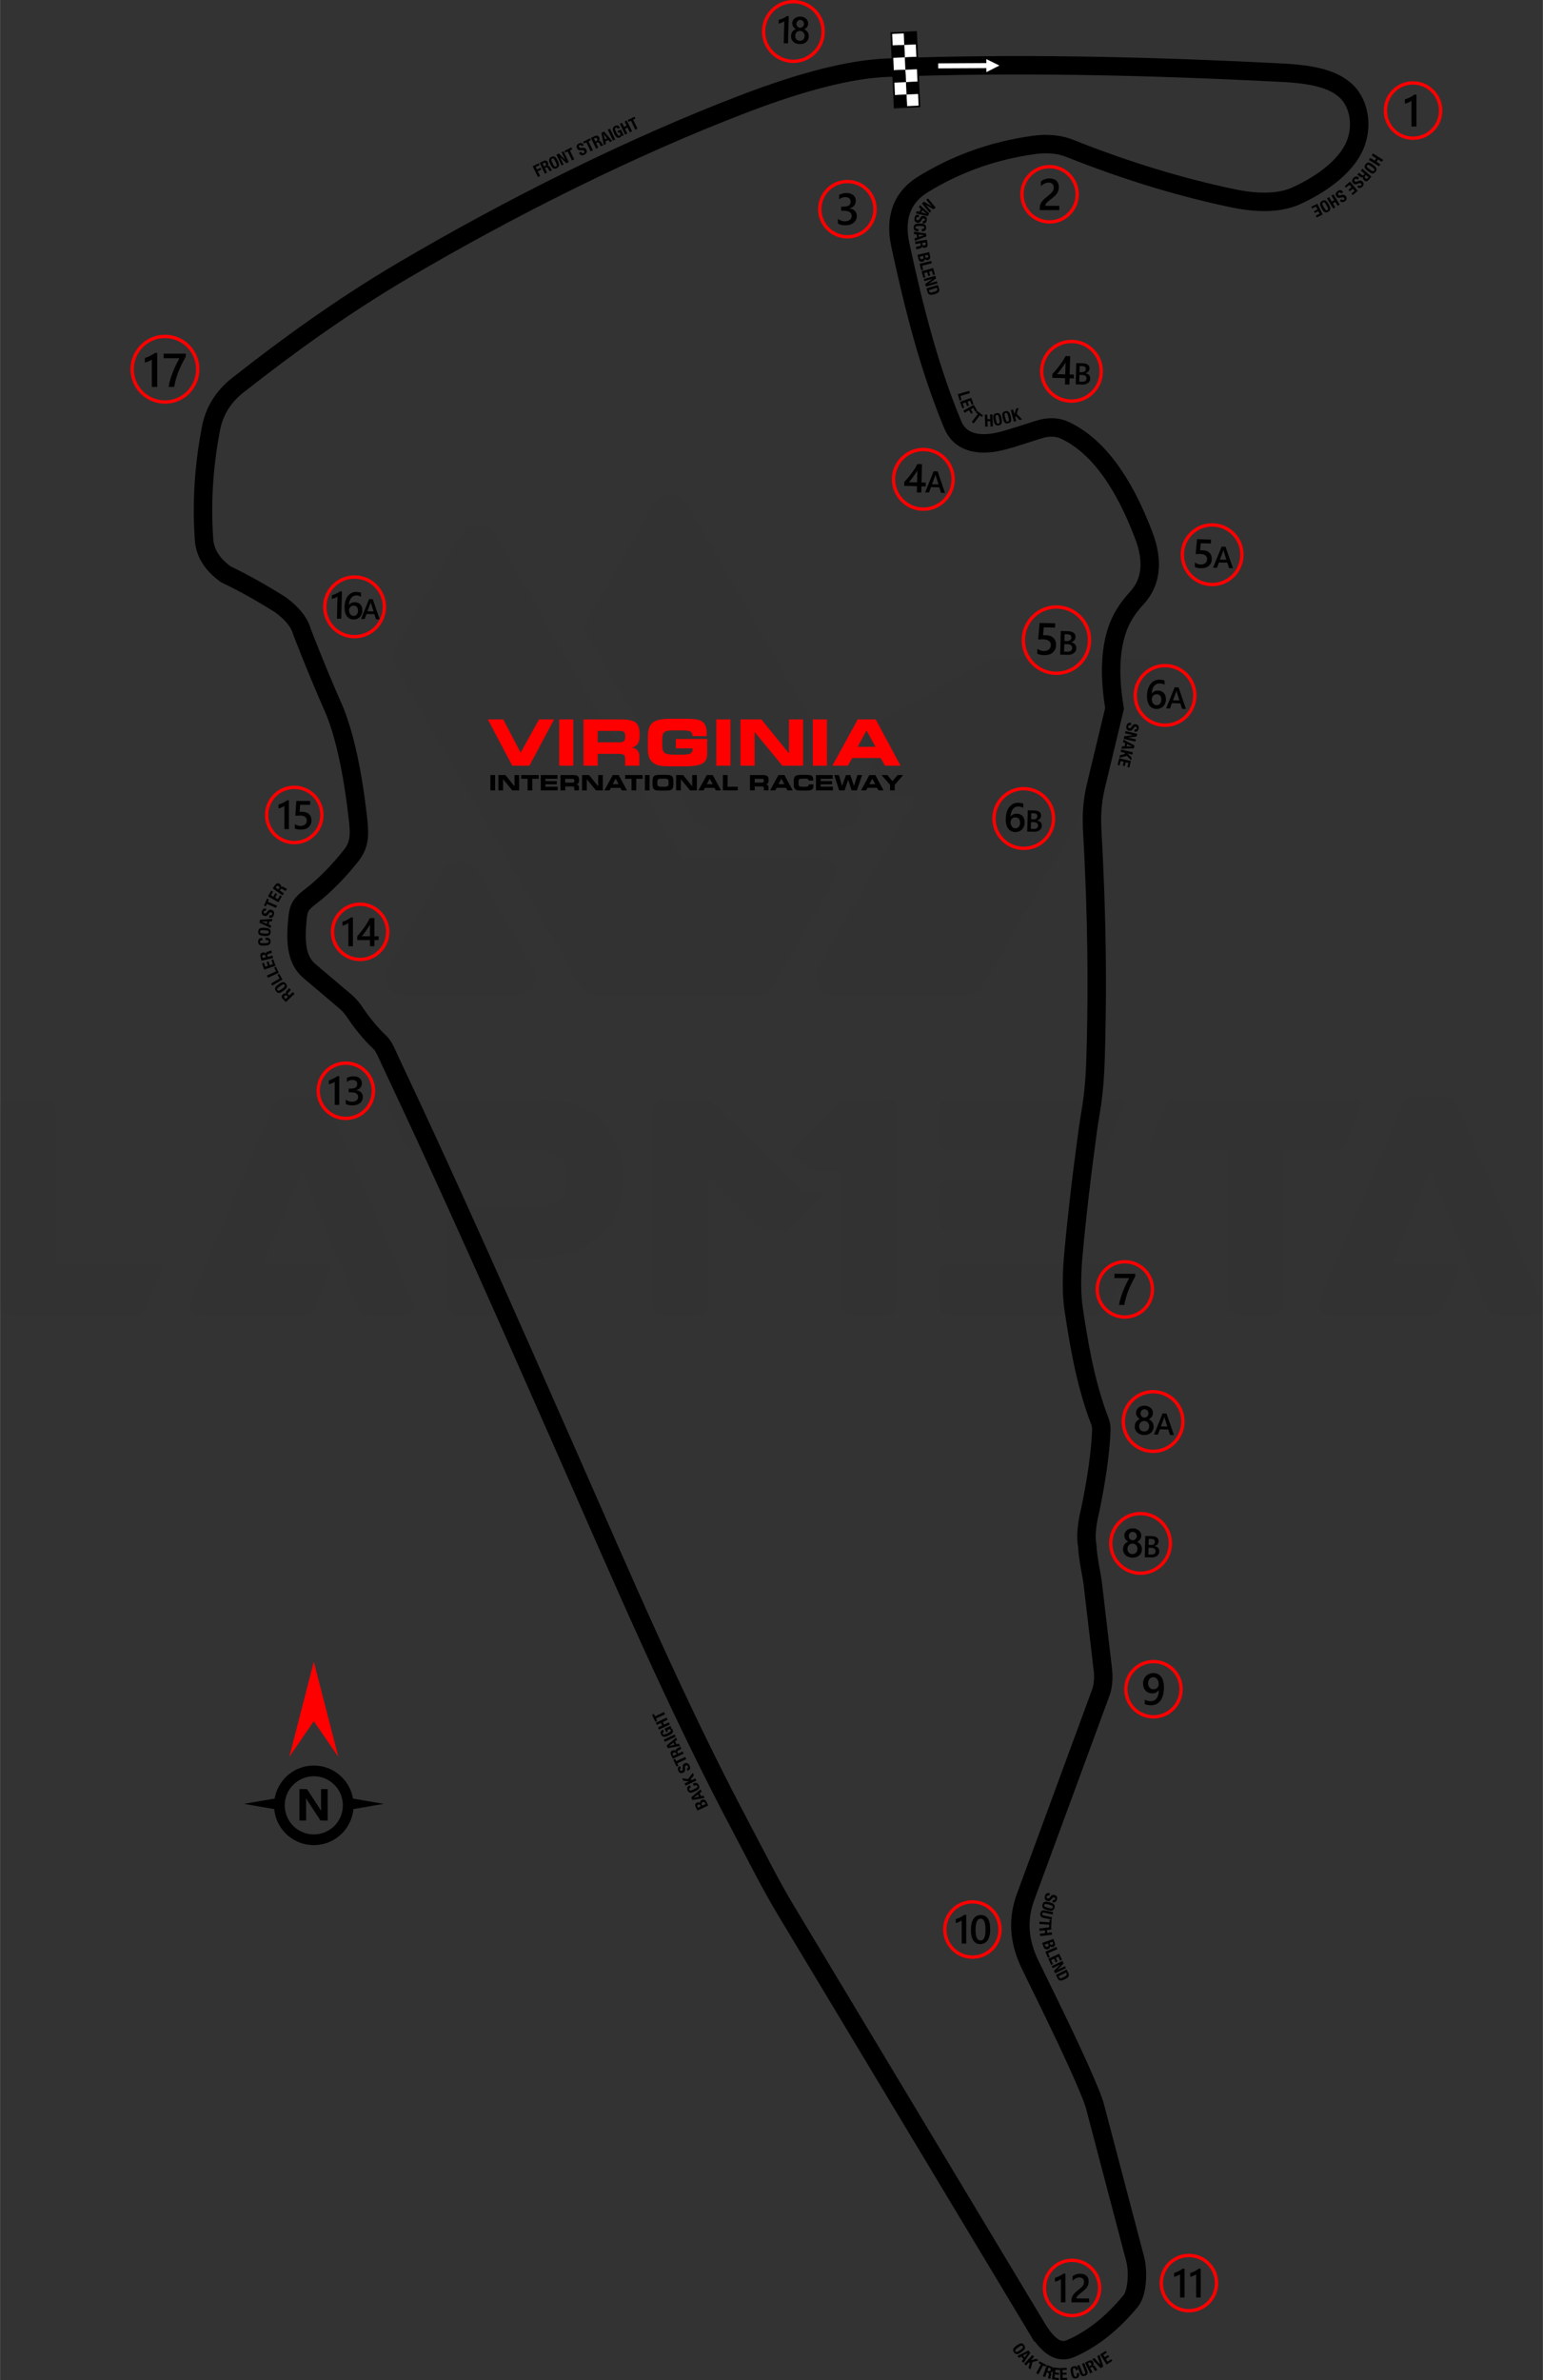 <?xml version="1.0" encoding="UTF-8"?>
<!DOCTYPE svg PUBLIC "-//W3C//DTD SVG 1.1//EN" "http://www.w3.org/Graphics/SVG/1.1/DTD/svg11.dtd">
<!-- Creator: CorelDRAW -->
<svg xmlns="http://www.w3.org/2000/svg" xml:space="preserve" width="1920px" height="2960px" version="1.1" style="shape-rendering:geometricPrecision; text-rendering:geometricPrecision; image-rendering:optimizeQuality; fill-rule:evenodd; clip-rule:evenodd"
viewBox="0 0 254.39 392.22"
 xmlns:xlink="http://www.w3.org/1999/xlink"
 xmlns:xodm="http://www.corel.com/coreldraw/odm/2003">
 <rect x="0" y="0" width="254.39" height="392.22" fill="#333333" stroke="none"/>
 <defs>
  <style type="text/css">
   <![CDATA[
    .str1 {stroke:red;stroke-width:0.55;stroke-miterlimit:22.926}
    .str0 {stroke:black;stroke-width:3.04;stroke-miterlimit:22.926}
    .fil1 {fill:none}
    .fil5 {fill:black}
    .fil6 {fill:white}
    .fil2 {fill:black;fill-rule:nonzero}
    .fil3 {fill:black;fill-rule:nonzero}
    .fil4 {fill:red;fill-rule:nonzero}
    .fil7 {fill:white;fill-rule:nonzero}
    .fil0 {fill:#252223;fill-opacity:0.059}
   ]]>
  </style>
 </defs>
 <g id="Layer_x0020_1">
  <path class="fil0" d="M1.69 216.68c-0.93,0 -1.69,-0.76 -1.69,-1.69l0 -32.25c0,-0.93 0.76,-1.68 1.69,-1.68l5.78 0c0.92,0 1.68,0.75 1.68,1.68l0 13.28 0 12.19 0 0.05 16.35 0c1.22,0 1.44,0.48 0.63,2.35l-2.25 5.2c-0.33,0.77 -0.72,0.87 -1.45,0.87 -6.92,0 -13.83,0 -20.74,0zm110.74 -75.2l22.51 0c2.52,0 4,1.11 1.81,4.89l-9.37 16.23c-0.59,1.03 -1.62,1.63 -2.82,1.63 -8.67,0 -17.34,0 -26,0 -1.2,0 -2.23,-0.6 -2.83,-1.63l-30.47 -52.78c-0.6,-1.03 -0.6,-2.22 0,-3.26l10.68 -18.49c0.6,-1.04 1.63,-1.63 2.83,-1.63 1.2,0 2.22,0.59 2.82,1.63l30.84 53.41zm-48.4 17.87l8.96 -15.78c0.59,-1.05 1.63,-1.65 2.83,-1.66 1.2,0 2.24,0.59 2.84,1.64l9.11 15.78c0.6,1.04 0.6,2.23 0,3.27 -0.6,1.03 -1.63,1.63 -2.83,1.63l-18.07 0c-1.19,0 -2.22,-0.59 -2.82,-1.62 -0.6,-1.04 -0.6,-2.22 -0.02,-3.26zm46.45 -77.83c1.19,0 2.22,0.59 2.82,1.63l28.02 48.54c0.6,1.04 0.6,2.22 0,3.26 -0.6,1.04 -1.63,1.63 -2.83,1.63l-21.35 0c-1.2,0 -2.23,-0.59 -2.83,-1.63l-17.34 -30.04c-0.54,-0.94 -0.63,-1.75 -0.1,-2.7l10.79 -19.02c0.62,-1.08 1.54,-1.67 2.82,-1.67zm40.7 49.66l-16.26 28.15c-0.6,1.04 -0.6,2.23 0,3.27 0.6,1.03 1.63,1.63 2.83,1.63l21.35 0c1.2,0 2.23,-0.6 2.83,-1.63l28.41 -49.22c0.6,-1.04 0.6,-2.22 0,-3.26 -0.6,-1.04 -1.63,-1.63 -2.83,-1.63l-21.42 0c-3,0 -3.1,0.22 -5.59,1.64l-16.87 9.59c-1.65,0.78 -2.28,2.22 -1.39,3.76l3.57 6.18c0.63,1.1 0.77,1.52 2.24,1.52l3.13 0zm-12.44 61.81l-4.09 0c-0.97,0 -0.79,0.21 -1.86,-0.75 -0.7,-0.62 -1.23,-1.11 -1.89,-1.76 -0.74,-0.71 -0.61,-0.97 0.28,-1.86l7.07 -7.07c0.33,-0.33 0.73,-0.49 1.19,-0.49l6.77 0c0.93,0 1.69,0.75 1.69,1.68l0 32.25c0,0.93 -0.76,1.69 -1.69,1.69l-5.78 0c-0.93,0 -1.69,-0.76 -1.69,-1.69l0 -22zm17.69 23.69c-0.92,0 -1.68,-0.76 -1.68,-1.69l0 -5.05c0,-0.93 0.76,-1.68 1.68,-1.68l27.78 0c1.21,0 1.43,0.48 0.63,2.35l-2.26 5.2c-0.33,0.77 -0.72,0.87 -1.45,0.87l-24.7 0zm79.44 -23.83l-6.28 15.36 0 0.05 9.8 0c1.22,0 1.44,0.48 0.63,2.35l-2.25 5.2c-0.34,0.77 -0.72,0.87 -1.45,0.87l-17.26 0c-0.59,0 -1.09,-0.27 -1.41,-0.76 -0.32,-0.48 -0.37,-1.05 -0.14,-1.58l13.83 -32.5c0.27,-0.64 0.86,-1.03 1.55,-1.03l5.77 0c0.69,0 1.28,0.39 1.55,1.03l13.83 32.5c0.63,1.48 0.5,2.34 -1.25,2.34l-6.07 0c-0.7,0 -1.3,-0.4 -1.56,-1.05 -3.09,-7.6 -6.18,-15.2 -9.29,-22.78zm-24.3 -3.37l8.66 0c0.73,0 1.12,-0.1 1.45,-0.87l2.25 -5.2c0.81,-1.87 0.59,-2.35 -0.63,-2.35l-29.54 0c-0.73,0 -1.11,0.09 -1.45,0.86l-2.25 5.2c-0.81,1.88 -0.59,2.36 0.63,2.36l11.73 0 0 25.51c0,0.93 0.76,1.69 1.68,1.69l5.79 0c0.92,0 1.68,-0.76 1.68,-1.69l0 -25.51zm-55.14 0c-0.92,0 -1.68,-0.76 -1.68,-1.68l0 -5.06c0,-0.93 0.76,-1.68 1.68,-1.68l27.78 0c1.21,0 1.43,0.48 0.63,2.35l-2.26 5.2c-0.33,0.77 -0.72,0.87 -1.45,0.87l-24.7 0zm0 13.48c-0.91,0 -1.68,-0.76 -1.68,-1.69l0 -5.05c0,-0.93 0.76,-1.68 1.68,-1.68l22.06 0c1.22,0 1.44,0.48 0.63,2.35l-2.25 5.2c-0.33,0.77 -0.72,0.87 -1.45,0.87l-18.99 0zm-39.61 12.03l0 -21.06 8.48 8.49c0.33,0.32 0.73,0.49 1.19,0.49l2.44 0c0.46,0 0.86,-0.17 1.19,-0.49l5.94 -5.95 -2.4 0c-1.44,0 -1.13,0.18 -2.16,-0.82l-14.33 -14.1c-0.33,-0.33 -0.73,-0.49 -1.19,-0.49l-6.63 0c-0.92,0 -1.68,0.75 -1.68,1.68l0 32.25c0,0.93 0.76,1.69 1.68,1.69l5.78 0c0.93,0 1.69,-0.76 1.69,-1.69zm-51.71 -33.93c-1.22,0 -1.44,0.48 -0.64,2.35l2.26 5.2c0.33,0.77 0.72,0.87 1.45,0.87 8.61,0 11.39,0 20,0 2.88,0 5.22,1.13 5.22,4.3l0 0.95c0,2.92 -2.39,4.3 -5.07,4.3 -6.15,0 -6.15,0 -11.64,0 -1.64,0 -2.87,0.81 -2.87,2.79l0 13.17c0,0.93 0.76,1.69 1.69,1.69l5.78 0c0.93,0 1.68,-0.76 1.68,-1.69l0 -7.64c3.65,0 1.47,0 5.12,0 7.88,0 14.56,-4.28 14.56,-12.77l0 -0.95c0,-8.15 -6.11,-12.57 -13.83,-12.57 -9.85,0 -13.87,0 -23.71,0zm-15.36 11.79l-6.28 15.36 0 0.05 9.8 0c1.22,0 1.44,0.48 0.63,2.35l-2.25 5.2c-0.34,0.77 -0.72,0.87 -1.45,0.87l-17.26 0c-0.59,0 -1.09,-0.27 -1.41,-0.76 -0.32,-0.48 -0.37,-1.05 -0.14,-1.58l13.83 -32.5c0.27,-0.64 0.86,-1.03 1.55,-1.03l5.77 0c0.69,0 1.28,0.39 1.55,1.03l13.83 32.5c0.63,1.48 0.5,2.34 -1.25,2.34l-6.07 0c-0.7,0 -1.3,-0.4 -1.56,-1.05 -3.09,-7.6 -6.18,-15.2 -9.29,-22.78z"/>
  <path class="fil1 str0" d="M170.83 383.44l-41.25 -68.62c-2.62,-4.36 -4.85,-8.86 -7.32,-13.53 -10.89,-20.53 -19.74,-41.39 -29.1,-62.6 -9.44,-21.39 -18.8,-42.63 -28.63,-63.43 -0.71,-1.49 -1.18,-2.8 -1.89,-3.47 -1.6,-1.5 -3.05,-3.32 -4.14,-4.97 -0.45,-0.68 -1,-1.3 -1.53,-1.75l-6 -5.08c-2.16,-1.85 -2.35,-4.92 -1.87,-9.1 0.16,-1.35 0.59,-2.01 2.01,-3.09 2.18,-1.63 4.77,-4.26 6.64,-6.65 1.56,-1.86 1.54,-3.51 1.29,-6 -0.86,-7.68 -2.14,-13.65 -3.83,-17.91 -1.7,-3.84 -3.5,-8.17 -5.38,-12.99 -0.42,-1.61 -1.62,-3.15 -3.62,-4.6 -3.09,-1.95 -6.1,-3.63 -9.01,-5.02 -2.25,-1.64 -3.44,-3.55 -3.57,-5.75 -0.42,-5.89 -0.06,-11.87 1.09,-17.96 0.53,-3.2 2.2,-5.82 5.02,-7.86 7.5,-5.9 16.63,-12.54 26.68,-18.46 17.56,-10.34 37.64,-20.4 56.23,-27.5 9.48,-3.62 17.46,-5.72 23.75,-5.95 20.15,-0.77 41.83,-0.36 64.93,0.83 4.89,0.25 9.12,0.98 11.26,3.75 1.32,1.71 2.01,4.55 1.08,7.47 -1.26,4.02 -5.79,7.17 -9.93,9.06 -2.46,1.12 -5.89,1.37 -10.46,0.42 -8.18,-1.71 -17.19,-4.36 -26.91,-8.23 -1.11,-0.45 -3.04,-0.95 -5.85,-0.57 -7.19,0.97 -13.27,3.38 -18.37,6.52 -3.31,2.03 -4.7,5.34 -3.73,9.88 2.25,10.47 4.83,20.53 8.67,29.74 1.19,2.84 4.15,3.58 7.83,2.7 2.09,-0.51 4.33,-1.32 6.4,-1.95 1.62,-0.5 3.03,-0.43 4.26,0.15 5.18,2.43 9.52,8.15 12.99,17.29 1.61,4.24 1.28,7.74 -1.19,10.4 -1.4,1.51 -2.57,3.25 -3.26,5.38 -1.12,3.45 -1.2,7.71 -0.36,12.74l-3.11 12.93c-0.56,2.35 -0.72,4.75 -0.57,7.3 0.83,14.55 0.84,26.17 0.62,34.83 -0.09,3.53 -0.17,7.36 -0.88,11.44 -0.35,2.01 -0.65,4.3 -0.98,6.88 -0.52,3.95 -1.21,9.47 -1.87,16.62 -0.37,4.02 -0.26,7.01 0.06,9.11 0.85,5.63 1.83,11.44 3.88,17.23 0.28,0.79 0.71,1.59 0.67,2.59 -0.15,3.92 -0.83,8.28 -1.81,13.09 -0.62,2.51 -0.79,4.49 -0.52,5.95 0.17,2.64 0.74,4.71 0.93,6.37l1.66 14.16c0.14,1.23 0.04,2.64 -0.34,3.67l-12.4 33.67c-1.27,3.46 -1.27,7.1 0.78,11.28 4.76,9.7 7.97,16.35 10.01,21.4 0.21,0.53 0.51,1.36 0.64,1.85l6.64 25.22c0.5,1.93 0.38,5.48 -0.75,6.86 -2.84,3.45 -6.2,6.27 -9.94,7.86 -2.18,0.93 -3.96,-0.79 -5.65,-3.6z"/>
  <path class="fil2" d="M116.76 297.53l-0.29 -0.61c-0.2,-0.42 -0.5,-0.44 -0.78,-0.31 -0.24,0.12 -0.33,0.31 -0.26,0.52l-0.01 0.01c-0.13,-0.16 -0.32,-0.18 -0.52,-0.09 -0.34,0.16 -0.35,0.43 -0.21,0.72l0.29 0.6 1.78 -0.84zm-1.69 0.36l-0.06 -0.13c-0.08,-0.18 -0.06,-0.29 0.11,-0.37 0.17,-0.08 0.28,-0.02 0.37,0.17l0.05 0.11 -0.47 0.22zm0.72 -0.34l-0.08 -0.16c-0.07,-0.15 -0.07,-0.3 0.14,-0.4 0.21,-0.09 0.33,-0.01 0.41,0.16l0.06 0.14 -0.53 0.26zm0.37 -1.28l-0.18 -0.38 -0.41 0.1 -0.23 -0.48 0.34 -0.26 -0.18 -0.37 -1.55 1.31 0.21 0.45 2 -0.37zm-1.8 0l0 0 0.72 -0.55 0.16 0.35 -0.88 0.2zm-0.63 -2.08c-0.26,0.13 -0.61,0.34 -0.37,0.86 0.25,0.53 0.67,0.42 1.21,0.16 0.54,-0.25 0.9,-0.5 0.64,-1.04 -0.22,-0.47 -0.6,-0.41 -0.98,-0.23l0.17 0.36c0.38,-0.18 0.49,-0.12 0.55,0.01 0.08,0.16 0.02,0.28 -0.52,0.53 -0.51,0.24 -0.71,0.29 -0.8,0.1 -0.07,-0.16 0.01,-0.26 0.27,-0.39l-0.17 -0.36zm-0.7 0.07l1.78 -0.84 -0.17 -0.36 -0.53 0.25 -0.26 -0.04 0.55 -0.71 -0.19 -0.41 -0.76 1.02 -0.99 -0.12 0.18 0.39 0.93 0.12 0 0 -0.71 0.34 0.17 0.36zm0.34 -2.45l0.07 -0.03c0.33,-0.16 0.44,-0.41 0.25,-0.82 -0.18,-0.39 -0.46,-0.53 -0.84,-0.36 -0.21,0.11 -0.32,0.24 -0.31,0.57l0.01 0.33c0.01,0.18 -0.04,0.25 -0.15,0.3 -0.11,0.05 -0.23,0.05 -0.3,-0.11 -0.07,-0.13 0,-0.24 0.17,-0.32l-0.17 -0.34 -0.05 0.02c-0.34,0.16 -0.36,0.46 -0.21,0.78 0.16,0.34 0.43,0.47 0.78,0.3 0.3,-0.14 0.36,-0.35 0.32,-0.72 -0.03,-0.27 -0.01,-0.38 0.15,-0.46 0.15,-0.07 0.27,0 0.32,0.11 0.09,0.19 0.01,0.29 -0.16,0.37l-0.05 0.02 0.17 0.36zm-1.83 -0.69l0.3 -0.14 -0.19 -0.39 1.49 -0.7 -0.17 -0.36 -1.49 0.7 -0.18 -0.39 -0.3 0.14 0.54 1.14zm-0.51 -1.78l-0.09 -0.17c-0.07,-0.16 -0.03,-0.28 0.13,-0.36 0.2,-0.09 0.32,-0.03 0.4,0.14l0.07 0.15 -0.51 0.24zm1.68 -0.36l-0.17 -0.35 -0.75 0.35 -0.09 -0.19c-0.07,-0.14 -0.02,-0.25 0.12,-0.32l0.34 -0.17c0.07,-0.04 0.13,-0.08 0.16,-0.13l-0.18 -0.39 -0.01 0c-0.01,0.09 -0.1,0.14 -0.29,0.24 -0.37,0.18 -0.49,0.28 -0.4,0.54l-0.01 0c-0.14,-0.18 -0.34,-0.2 -0.58,-0.09 -0.3,0.15 -0.37,0.4 -0.23,0.69l0.31 0.67 1.78 -0.85zm-0.6 -1.26l-0.17 -0.37 -0.42 0.09 -0.22 -0.47 0.33 -0.26 -0.17 -0.37 -1.56 1.31 0.21 0.44 2 -0.37zm-1.79 0.01l-0.01 -0.01 0.72 -0.55 0.17 0.35 -0.88 0.21zm0.9 -1.9l-1.78 0.85 0.17 0.36 1.78 -0.85 -0.17 -0.36zm-1.92 -0.8c-0.36,0.17 -0.48,0.42 -0.3,0.82 0.22,0.45 0.59,0.45 1.19,0.17 0.62,-0.3 0.91,-0.54 0.7,-0.98 -0.08,-0.17 -0.2,-0.26 -0.38,-0.28l0 -0.01 0.16 -0.07 -0.12 -0.27 -0.97 0.46 0.28 0.58 0.26 -0.13 -0.11 -0.23 0.18 -0.09c0.2,-0.09 0.36,0 0.4,0.09 0.09,0.2 -0.16,0.37 -0.59,0.58 -0.44,0.21 -0.65,0.22 -0.74,0.05 -0.06,-0.15 0.07,-0.29 0.21,-0.35l-0.17 -0.34zm1.14 -0.85l-0.17 -0.36 -0.79 0.38 -0.2 -0.42 0.79 -0.38 -0.17 -0.36 -1.78 0.85 0.17 0.36 0.68 -0.33 0.2 0.42 -0.68 0.32 0.17 0.36 1.78 -0.84zm-2.4 -0.45l0.3 -0.14 -0.19 -0.39 1.49 -0.7 -0.17 -0.36 -1.49 0.7 -0.18 -0.39 -0.3 0.14 0.54 1.14z"/>
  <path class="fil2" d="M173.1 312.02l-0.08 -0.03c-0.34,-0.1 -0.6,0.01 -0.73,0.44 -0.12,0.41 -0.02,0.71 0.38,0.83 0.23,0.07 0.4,0.04 0.61,-0.21l0.21 -0.25c0.12,-0.14 0.2,-0.16 0.32,-0.12 0.11,0.03 0.21,0.11 0.15,0.28 -0.04,0.15 -0.16,0.18 -0.34,0.12l-0.11 0.37 0.05 0.01c0.36,0.12 0.58,-0.09 0.69,-0.42 0.11,-0.36 -0.01,-0.64 -0.38,-0.76 -0.31,-0.09 -0.5,0.02 -0.72,0.32 -0.16,0.23 -0.25,0.29 -0.43,0.24 -0.15,-0.05 -0.19,-0.18 -0.16,-0.3 0.06,-0.2 0.19,-0.21 0.37,-0.16l0.05 0.02 0.12 -0.38zm-0.06 1.46c-0.57,-0.16 -1,-0.2 -1.16,0.37 -0.16,0.58 0.23,0.76 0.81,0.92 0.57,0.16 1,0.2 1.16,-0.37 0.16,-0.58 -0.23,-0.76 -0.81,-0.92zm-0.1 0.38c0.51,0.14 0.69,0.23 0.63,0.46 -0.06,0.23 -0.27,0.21 -0.78,0.07 -0.51,-0.14 -0.69,-0.23 -0.63,-0.46 0.06,-0.22 0.27,-0.21 0.78,-0.07zm0.69 1.24l-1.35 -0.28c-0.51,-0.11 -0.68,0.16 -0.75,0.48 -0.06,0.32 0,0.64 0.49,0.75l1.35 0.28 0.08 -0.39 -1.34 -0.28c-0.2,-0.04 -0.33,-0.12 -0.29,-0.3 0.04,-0.18 0.19,-0.2 0.38,-0.16l1.35 0.29 0.08 -0.39zm-0.25 1.27l-0.33 -0.02 -0.03 0.43 -1.64 -0.11 -0.02 0.39 1.64 0.11 -0.03 0.43 0.33 0.02 0.08 -1.25zm-2.03 1.43l0.05 0.4 0.86 -0.1 0.06 0.46 -0.87 0.1 0.05 0.39 1.95 -0.23 -0.04 -0.39 -0.75 0.09 -0.06 -0.46 0.75 -0.09 -0.04 -0.4 -1.96 0.23zm0.47 2.38l0.23 0.63c0.15,0.44 0.46,0.49 0.75,0.39 0.25,-0.09 0.35,-0.28 0.31,-0.49l0.01 -0.01c0.11,0.17 0.3,0.21 0.5,0.14 0.36,-0.13 0.39,-0.39 0.28,-0.69l-0.22 -0.63 -1.86 0.66zm1.72 -0.19l0.05 0.14c0.06,0.18 0.03,0.29 -0.15,0.35 -0.17,0.06 -0.28,0 -0.35,-0.21l-0.04 -0.11 0.49 -0.17zm-0.75 0.27l0.06 0.16c0.06,0.16 0.04,0.31 -0.18,0.38 -0.21,0.08 -0.32,-0.02 -0.39,-0.2l-0.05 -0.14 0.56 -0.2zm-0.01 2.37l0.3 -0.13 -0.28 -0.64 1.52 -0.65 -0.16 -0.37 -1.81 0.78 0.43 1.01zm1.85 -0.67l-1.79 0.83 0.47 1.02 0.3 -0.14 -0.31 -0.66 0.48 -0.22 0.28 0.6 0.29 -0.14 -0.27 -0.6 0.42 -0.19 0.29 0.63 0.3 -0.13 -0.46 -1zm0.54 1.19l-1.77 0.86 0.16 0.33 1.24 -0.61 0 0.01 -1.03 1.04 0.2 0.41 1.77 -0.86 -0.15 -0.33 -1.22 0.59 0 -0.01 1 -1.02 -0.2 -0.41zm-1.08 2.3l0.28 0.56c0.23,0.47 0.58,0.46 1.21,0.15 0.51,-0.26 0.81,-0.52 0.56,-1.01l-0.29 -0.59 -1.76 0.89zm1.68 -0.4l0.07 0.15c0.14,0.27 -0.05,0.41 -0.45,0.61 -0.48,0.24 -0.66,0.27 -0.78,0.02l-0.08 -0.16 1.24 -0.62z"/>
  <path class="fil2" d="M186.51 119.15l-0.08 -0.02c-0.35,-0.08 -0.6,0.04 -0.7,0.48 -0.1,0.42 0.03,0.71 0.43,0.81 0.24,0.05 0.4,0.01 0.6,-0.25l0.2 -0.27c0.1,-0.15 0.18,-0.17 0.3,-0.14 0.12,0.03 0.21,0.1 0.17,0.27 -0.03,0.15 -0.15,0.19 -0.33,0.15l-0.09 0.37 0.06 0.01c0.37,0.09 0.57,-0.13 0.65,-0.47 0.09,-0.37 -0.05,-0.64 -0.42,-0.73 -0.32,-0.07 -0.5,0.05 -0.7,0.37 -0.15,0.23 -0.23,0.31 -0.41,0.27 -0.16,-0.04 -0.21,-0.17 -0.18,-0.29 0.04,-0.2 0.17,-0.23 0.35,-0.19l0.06 0.02 0.09 -0.39zm0.98 1.78l-1.92 -0.45 -0.08 0.36 1.34 0.31 0 0 -1.46 0.17 -0.1 0.44 1.92 0.44 0.08 -0.35 -1.31 -0.31 0 0 1.42 -0.17 0.11 -0.44zm-2.25 0.96l-0.09 0.4 0.38 0.19 -0.12 0.51 -0.42 -0.01 -0.1 0.41 2.04 -0.07 0.11 -0.47 -1.8 -0.96zm1.41 1.11l0 0.01 -0.9 -0.02 0.08 -0.37 0.82 0.38zm0.13 0.97l-1.92 -0.45 -0.09 0.39 0.57 0.13 0.19 0.19 -0.88 0.22 -0.1 0.43 1.23 -0.33 0.7 0.72 0.1 -0.42 -0.66 -0.67 0 -0.01 0.77 0.18 0.09 -0.38zm-0.33 1.44l-1.92 -0.45 -0.26 1.1 0.32 0.08 0.16 -0.72 0.52 0.12 -0.15 0.65 0.32 0.07 0.15 -0.64 0.45 0.1 -0.16 0.69 0.32 0.07 0.25 -1.07z"/>
  <path class="fil2" d="M154.26 34.21l-1.26 -1.51 -0.28 0.23 0.88 1.06 0 0 -1.26 -0.75 -0.35 0.29 1.26 1.52 0.28 -0.24 -0.86 -1.03 0.01 -0.01 1.23 0.73 0.35 -0.29zm-2.57 -0.41l-0.19 0.36 0.33 0.28 -0.25 0.46 -0.41 -0.11 -0.19 0.37 1.99 0.45 0.22 -0.44 -1.5 -1.37zm1.09 1.43l0 0 -0.88 -0.24 0.18 -0.34 0.7 0.58zm-1.25 0.19l-0.08 -0.02c-0.36,-0.06 -0.59,0.07 -0.67,0.52 -0.08,0.42 0.06,0.7 0.47,0.78 0.24,0.04 0.4,-0.01 0.58,-0.28l0.18 -0.28c0.1,-0.15 0.18,-0.17 0.3,-0.15 0.12,0.02 0.22,0.09 0.19,0.26 -0.03,0.15 -0.14,0.2 -0.33,0.16l-0.06 0.38 0.05 0.01c0.37,0.07 0.57,-0.16 0.63,-0.51 0.07,-0.37 -0.08,-0.63 -0.46,-0.7 -0.33,-0.06 -0.5,0.07 -0.68,0.4 -0.14,0.24 -0.22,0.32 -0.4,0.29 -0.16,-0.03 -0.21,-0.16 -0.19,-0.28 0.04,-0.21 0.16,-0.24 0.34,-0.2l0.06 0.01 0.07 -0.39zm0.45 2.7c0.29,0.01 0.7,-0.03 0.71,-0.6 0.01,-0.6 -0.42,-0.67 -1.02,-0.68 -0.6,-0.01 -1.02,0.06 -1.03,0.66 0,0.52 0.36,0.63 0.79,0.64l0 -0.4c-0.42,-0.01 -0.5,-0.11 -0.5,-0.26 0.01,-0.17 0.11,-0.25 0.71,-0.24 0.56,0 0.76,0.05 0.76,0.25 0,0.18 -0.13,0.24 -0.42,0.24l0 0.39zm-1.32 0.05l0.04 0.41 0.43 0.05 0.06 0.52 -0.41 0.13 0.05 0.41 1.9 -0.73 -0.05 -0.48 -2.02 -0.31zm1.7 0.58l0 0.01 -0.86 0.28 -0.04 -0.38 0.9 0.09zm0.23 1.19l0.03 0.19c0.03,0.18 -0.05,0.29 -0.23,0.32 -0.21,0.03 -0.31,-0.06 -0.34,-0.25l-0.02 -0.16 0.56 -0.1zm-1.72 -0.11l0.06 0.39 0.82 -0.14 0.04 0.21c0.02,0.16 -0.06,0.24 -0.21,0.27l-0.37 0.08c-0.08,0.01 -0.15,0.03 -0.2,0.08l0.07 0.42 0.02 0c0.03,-0.08 0.13,-0.11 0.34,-0.14 0.41,-0.08 0.55,-0.14 0.54,-0.42l0 0c0.09,0.22 0.28,0.29 0.54,0.25 0.33,-0.06 0.46,-0.28 0.41,-0.6l-0.12 -0.73 -1.94 0.33zm0.4 2.16l0.15 0.65c0.1,0.45 0.39,0.54 0.7,0.47 0.25,-0.06 0.38,-0.23 0.36,-0.45l0.01 0c0.1,0.18 0.28,0.24 0.48,0.19 0.37,-0.08 0.44,-0.34 0.37,-0.65l-0.15 -0.65 -1.92 0.44zm1.72 0.01l0.03 0.14c0.05,0.19 0,0.3 -0.18,0.34 -0.18,0.04 -0.28,-0.04 -0.33,-0.26l-0.02 -0.11 0.5 -0.11zm-0.77 0.18l0.04 0.16c0.04,0.17 0,0.31 -0.22,0.36 -0.23,0.06 -0.32,-0.06 -0.36,-0.24l-0.04 -0.15 0.58 -0.13zm-0.33 2.37l0.32 -0.08 -0.18 -0.68 1.6 -0.41 -0.1 -0.39 -1.91 0.49 0.27 1.07zm1.95 -0.38l-1.9 0.53 0.3 1.09 0.32 -0.09 -0.2 -0.7 0.51 -0.14 0.18 0.63 0.31 -0.08 -0.17 -0.64 0.44 -0.13 0.19 0.68 0.32 -0.08 -0.3 -1.07zm0.37 1.27l-1.9 0.54 0.1 0.35 1.33 -0.38 0 0 -1.2 0.85 0.13 0.43 1.89 -0.54 -0.1 -0.35 -1.29 0.37 -0.01 0 1.17 -0.83 -0.12 -0.44zm-1.47 2.08l0.18 0.6c0.15,0.51 0.5,0.56 1.17,0.36 0.55,-0.16 0.89,-0.37 0.73,-0.9l-0.19 -0.62 -1.89 0.56zm1.73 -0.1l0.04 0.16c0.09,0.3 -0.12,0.4 -0.55,0.52 -0.51,0.16 -0.69,0.15 -0.77,-0.11l-0.05 -0.17 1.33 -0.4z"/>
  <path class="fil2" d="M158.22 66.02l0.31 -0.1 -0.19 -0.67 1.57 -0.46 -0.11 -0.39 -1.89 0.56 0.31 1.06zm1.9 -0.47l-1.85 0.68 0.4 1.06 0.3 -0.11 -0.25 -0.69 0.49 -0.18 0.23 0.62 0.31 -0.11 -0.23 -0.63 0.43 -0.16 0.25 0.66 0.3 -0.11 -0.38 -1.03zm-1.29 2.12l0.19 0.35 0.75 -0.42 0.32 0.58 0.29 -0.16 -0.32 -0.58 0.4 -0.22 0.34 0.61 0.29 -0.16 -0.54 -0.96 -1.72 0.96zm2.24 0.03l-0.2 0.26 0.35 0.26 -1 1.31 0.32 0.24 0.99 -1.31 0.35 0.26 0.19 -0.26 -1 -0.76zm1.37 2.61l0.4 -0.01 -0.03 -0.88 0.46 -0.01 0.03 0.87 0.4 -0.01 -0.07 -1.97 -0.4 0.01 0.03 0.75 -0.46 0.02 -0.03 -0.75 -0.4 0.01 0.07 1.97zm1.37 -1.09c0.11,0.59 0.27,0.99 0.85,0.88 0.59,-0.11 0.58,-0.54 0.47,-1.13 -0.11,-0.59 -0.26,-0.99 -0.85,-0.88 -0.58,0.11 -0.58,0.54 -0.47,1.13zm0.39 -0.08c-0.1,-0.51 -0.1,-0.72 0.14,-0.77 0.23,-0.04 0.3,0.15 0.4,0.67 0.1,0.52 0.1,0.73 -0.13,0.77 -0.23,0.05 -0.31,-0.15 -0.41,-0.67zm1.14 -0.22c0.14,0.58 0.31,0.98 0.89,0.83 0.58,-0.14 0.55,-0.57 0.41,-1.15 -0.15,-0.58 -0.32,-0.98 -0.9,-0.83 -0.58,0.14 -0.55,0.57 -0.4,1.15zm0.38 -0.1c-0.13,-0.51 -0.14,-0.71 0.09,-0.77 0.23,-0.06 0.32,0.13 0.44,0.64 0.13,0.52 0.14,0.72 -0.09,0.78 -0.23,0.06 -0.31,-0.13 -0.44,-0.65zm0.93 -1.25l0.51 1.91 0.39 -0.11 -0.16 -0.56 0.09 -0.26 0.6 0.68 0.43 -0.12 -0.87 -0.93 0.3 -0.95 -0.42 0.11 -0.28 0.89 0 0 -0.21 -0.76 -0.38 0.1z"/>
  <path class="fil2" d="M226.37 25.29l-0.21 0.33 0.74 0.47 -0.24 0.39 -0.74 -0.46 -0.22 0.33 1.67 1.05 0.21 -0.33 -0.63 -0.41 0.24 -0.39 0.64 0.4 0.21 -0.33 -1.67 -1.05zm0 1.86c-0.48,-0.36 -0.86,-0.55 -1.22,-0.08 -0.36,0.48 -0.06,0.8 0.42,1.15 0.48,0.36 0.87,0.56 1.22,0.08 0.36,-0.48 0.06,-0.8 -0.42,-1.15zm-0.23 0.32c0.42,0.31 0.56,0.46 0.42,0.65 -0.14,0.19 -0.33,0.1 -0.75,-0.22 -0.43,-0.31 -0.56,-0.46 -0.42,-0.65 0.14,-0.19 0.32,-0.1 0.75,0.22zm-0.5 1.74l-0.13 0.15c-0.11,0.13 -0.25,0.14 -0.38,0.02 -0.16,-0.14 -0.15,-0.27 -0.03,-0.41l0.11 -0.13 0.43 0.37zm-1.01 -1.4l-0.26 0.3 0.63 0.55 -0.14 0.16c-0.1,0.12 -0.22,0.11 -0.34,0.01l-0.29 -0.24c-0.06,-0.05 -0.12,-0.09 -0.19,-0.1l-0.28 0.33 0.01 0.01c0.08,-0.03 0.16,0.03 0.32,0.17 0.32,0.27 0.46,0.33 0.66,0.15l0.01 0.01c-0.11,0.19 -0.05,0.39 0.15,0.56 0.25,0.22 0.51,0.19 0.73,-0.06l0.48 -0.55 -1.49 -1.3zm-0.54 1.52l-0.06 -0.06c-0.25,-0.26 -0.53,-0.28 -0.85,0.03 -0.3,0.31 -0.35,0.62 -0.06,0.92 0.17,0.17 0.33,0.22 0.63,0.1l0.31 -0.12c0.18,-0.06 0.25,-0.04 0.34,0.05 0.08,0.08 0.13,0.2 0,0.32 -0.11,0.11 -0.23,0.08 -0.36,-0.05l-0.27 0.26 0.04 0.04c0.26,0.27 0.55,0.2 0.8,-0.05 0.27,-0.26 0.3,-0.57 0.03,-0.84 -0.23,-0.23 -0.45,-0.22 -0.79,-0.06 -0.25,0.12 -0.36,0.13 -0.48,0.01 -0.12,-0.12 -0.09,-0.26 -0.01,-0.34 0.15,-0.15 0.28,-0.1 0.4,0.03l0.05 0.04 0.28 -0.28zm-0.23 2.11l-1.28 -1.5 -0.86 0.74 0.21 0.24 0.56 -0.47 0.34 0.4 -0.5 0.43 0.21 0.25 0.51 -0.43 0.3 0.35 -0.54 0.46 0.21 0.25 0.84 -0.72zm-2.41 0.22l-0.04 -0.06c-0.21,-0.3 -0.48,-0.37 -0.85,-0.11 -0.35,0.25 -0.45,0.55 -0.21,0.89 0.14,0.2 0.29,0.27 0.61,0.21l0.33 -0.07c0.18,-0.04 0.25,0 0.32,0.1 0.07,0.09 0.09,0.21 -0.05,0.32 -0.13,0.09 -0.24,0.03 -0.35,-0.12l-0.31 0.22 0.03 0.05c0.22,0.31 0.52,0.28 0.81,0.08 0.3,-0.22 0.38,-0.51 0.16,-0.83 -0.19,-0.26 -0.41,-0.29 -0.76,-0.19 -0.27,0.08 -0.38,0.08 -0.49,-0.07 -0.09,-0.13 -0.04,-0.26 0.06,-0.33 0.17,-0.12 0.28,-0.06 0.39,0.09l0.03 0.05 0.32 -0.23zm-1.6 0.37l-0.33 0.21 0.45 0.75 -0.39 0.24 -0.46 -0.75 -0.34 0.21 1.04 1.68 0.33 -0.21 -0.39 -0.64 0.39 -0.24 0.4 0.64 0.34 -0.21 -1.04 -1.68zm-0.78 1.64c-0.29,-0.52 -0.56,-0.85 -1.08,-0.56 -0.52,0.29 -0.38,0.7 -0.09,1.22 0.3,0.52 0.57,0.86 1.09,0.56 0.52,-0.29 0.38,-0.69 0.08,-1.22zm-0.34 0.2c0.26,0.46 0.32,0.65 0.12,0.77 -0.21,0.11 -0.34,-0.05 -0.6,-0.51 -0.26,-0.46 -0.32,-0.65 -0.12,-0.77 0.21,-0.11 0.34,0.05 0.6,0.51zm-0.66 1.48l-0.87 -1.77 -1.01 0.49 0.14 0.29 0.66 -0.32 0.23 0.48 -0.59 0.29 0.14 0.29 0.59 -0.29 0.21 0.42 -0.63 0.31 0.14 0.29 0.99 -0.48z"/>
  <path class="fil2" d="M88.68 29.18l0.36 -0.18 -0.38 -0.77 0.6 -0.29 -0.14 -0.29 -0.6 0.29 -0.2 -0.42 0.63 -0.31 -0.14 -0.29 -0.99 0.48 0.86 1.78zm0.77 -2.25l0.17 -0.08c0.16,-0.08 0.29,-0.04 0.37,0.13 0.09,0.19 0.03,0.31 -0.14,0.39l-0.15 0.08 -0.25 -0.52zm0.38 1.69l0.36 -0.18 -0.37 -0.75 0.19 -0.09c0.15,-0.07 0.25,-0.02 0.32,0.12l0.18 0.34c0.04,0.06 0.08,0.13 0.14,0.16l0.38 -0.19 0 -0.01c-0.09,0 -0.15,-0.1 -0.24,-0.28 -0.19,-0.37 -0.29,-0.49 -0.55,-0.4l0 -0.01c0.18,-0.14 0.2,-0.34 0.08,-0.58 -0.14,-0.3 -0.4,-0.37 -0.69,-0.23l-0.66 0.32 0.86 1.78zm0.91 -1.54c0.26,0.54 0.52,0.89 1.05,0.63 0.54,-0.27 0.42,-0.68 0.16,-1.22 -0.26,-0.54 -0.52,-0.89 -1.05,-0.63 -0.54,0.26 -0.42,0.68 -0.16,1.22zm0.36 -0.18c-0.23,-0.47 -0.28,-0.67 -0.07,-0.77 0.21,-0.11 0.33,0.06 0.56,0.53 0.23,0.48 0.29,0.68 0.08,0.78 -0.22,0.1 -0.34,-0.06 -0.57,-0.54zm0.63 -1.4l0.86 1.77 0.33 -0.15 -0.6 -1.25 0 0 1.04 1.03 0.41 -0.2 -0.86 -1.77 -0.33 0.16 0.59 1.21 -0.01 0.01 -1.02 -1.01 -0.41 0.2zm1.33 -0.64l0.14 0.29 0.39 -0.19 0.72 1.48 0.36 -0.17 -0.72 -1.48 0.38 -0.19 -0.14 -0.3 -1.13 0.56zm2.4 0.33l0.04 0.07c0.16,0.33 0.41,0.44 0.81,0.25 0.39,-0.19 0.54,-0.47 0.36,-0.85 -0.11,-0.21 -0.25,-0.31 -0.57,-0.3l-0.33 0.01c-0.19,0.01 -0.25,-0.04 -0.3,-0.15 -0.06,-0.1 -0.06,-0.22 0.1,-0.3 0.14,-0.07 0.24,0 0.32,0.17l0.34 -0.17 -0.02 -0.05c-0.17,-0.34 -0.46,-0.36 -0.78,-0.21 -0.34,0.16 -0.46,0.44 -0.3,0.79 0.15,0.29 0.36,0.35 0.73,0.31 0.27,-0.03 0.38,-0.01 0.46,0.15 0.08,0.15 0.01,0.27 -0.1,0.32 -0.19,0.09 -0.29,0.01 -0.37,-0.16l-0.03 -0.05 -0.36 0.17zm0.68 -1.83l0.14 0.29 0.39 -0.19 0.71 1.48 0.36 -0.17 -0.72 -1.48 0.39 -0.19 -0.14 -0.29 -1.13 0.55zm1.77 -0.54l0.17 -0.08c0.16,-0.08 0.28,-0.04 0.36,0.13 0.1,0.19 0.04,0.31 -0.14,0.39l-0.14 0.07 -0.25 -0.51zm0.37 1.69l0.36 -0.18 -0.36 -0.75 0.19 -0.09c0.14,-0.07 0.24,-0.02 0.32,0.12l0.17 0.34c0.04,0.06 0.08,0.13 0.14,0.16l0.38 -0.19 0 -0.01c-0.09,0 -0.14,-0.1 -0.24,-0.28 -0.18,-0.37 -0.29,-0.49 -0.55,-0.4l0 -0.01c0.18,-0.14 0.2,-0.34 0.09,-0.58 -0.15,-0.3 -0.41,-0.37 -0.7,-0.23l-0.66 0.32 0.86 1.78zm1.26 -0.61l0.37 -0.19 -0.1 -0.41 0.47 -0.23 0.27 0.34 0.37 -0.19 -1.33 -1.54 -0.44 0.22 0.39 2zm-0.03 -1.8l0.01 -0.01 0.56 0.72 -0.35 0.17 -0.22 -0.88zm1.91 0.88l-0.86 -1.77 -0.36 0.17 0.86 1.78 0.36 -0.18zm0.79 -1.92c-0.18,-0.36 -0.43,-0.49 -0.83,-0.3 -0.45,0.23 -0.44,0.6 -0.16,1.19 0.3,0.62 0.55,0.9 0.99,0.69 0.17,-0.08 0.26,-0.2 0.28,-0.38l0 0 0.08 0.16 0.26 -0.13 -0.46 -0.95 -0.58 0.28 0.13 0.26 0.23 -0.11 0.09 0.18c0.09,0.19 0,0.35 -0.08,0.39 -0.21,0.1 -0.38,-0.15 -0.59,-0.58 -0.21,-0.44 -0.23,-0.65 -0.05,-0.73 0.14,-0.07 0.28,0.06 0.34,0.19l0.35 -0.16zm0.85 1.12l0.36 -0.17 -0.38 -0.79 0.42 -0.2 0.38 0.79 0.36 -0.18 -0.87 -1.77 -0.35 0.17 0.33 0.68 -0.42 0.2 -0.33 -0.67 -0.36 0.17 0.86 1.77zm0.43 -2.4l0.14 0.3 0.39 -0.19 0.72 1.48 0.35 -0.18 -0.71 -1.47 0.38 -0.19 -0.14 -0.3 -1.13 0.55z"/>
  <path class="fil2" d="M47.05 164.64l-0.12 -0.14c-0.13,-0.13 -0.13,-0.26 0,-0.39 0.16,-0.14 0.29,-0.12 0.42,0.02l0.12 0.12 -0.42 0.39zm1.5 -0.87l-0.28 -0.29 -0.6 0.58 -0.15 -0.16c-0.11,-0.11 -0.09,-0.23 0.02,-0.34l0.27 -0.27c0.05,-0.05 0.1,-0.11 0.11,-0.17l-0.29 -0.32 -0.02 0.01c0.03,0.08 -0.04,0.17 -0.19,0.31 -0.3,0.29 -0.38,0.43 -0.22,0.65l0 0c-0.19,-0.13 -0.39,-0.08 -0.58,0.1 -0.25,0.23 -0.23,0.49 -0.01,0.73l0.51 0.53 1.43 -1.36zm-1.83 -0.49c0.48,-0.35 0.78,-0.66 0.43,-1.15 -0.35,-0.48 -0.74,-0.29 -1.22,0.07 -0.49,0.35 -0.79,0.66 -0.43,1.14 0.35,0.49 0.74,0.29 1.22,-0.06zm-0.24 -0.32c-0.42,0.31 -0.61,0.4 -0.75,0.21 -0.14,-0.19 0.01,-0.34 0.43,-0.65 0.43,-0.31 0.62,-0.4 0.75,-0.21 0.14,0.19 0,0.34 -0.43,0.65zm-0.46 -2.48l-0.28 0.16 0.35 0.61 -1.42 0.83 0.2 0.34 1.7 -0.99 -0.55 -0.95zm-0.53 -1.18l-0.29 0.14 0.29 0.64 -1.5 0.68 0.17 0.37 1.79 -0.82 -0.46 -1.01zm-1.94 0.49l1.86 -0.63 -0.36 -1.07 -0.31 0.1 0.24 0.7 -0.51 0.17 -0.21 -0.63 -0.31 0.1 0.22 0.63 -0.44 0.15 -0.23 -0.67 -0.31 0.11 0.36 1.04zm-0.27 -1.92l-0.04 -0.19c-0.04,-0.17 0.03,-0.29 0.21,-0.33 0.2,-0.04 0.31,0.04 0.35,0.23l0.04 0.16 -0.56 0.13zm1.73 0.01l-0.09 -0.39 -0.81 0.19 -0.05 -0.21c-0.04,-0.16 0.04,-0.24 0.19,-0.28l0.37 -0.1c0.07,-0.02 0.14,-0.04 0.19,-0.09l-0.1 -0.42 -0.02 0c-0.02,0.08 -0.12,0.12 -0.32,0.17 -0.41,0.09 -0.54,0.17 -0.52,0.44l0 0c-0.1,-0.21 -0.29,-0.27 -0.55,-0.21 -0.33,0.07 -0.45,0.31 -0.38,0.62l0.17 0.72 1.92 -0.44zm-1.78 -3.32c-0.29,0.02 -0.7,0.08 -0.68,0.65 0.03,0.59 0.46,0.65 1.06,0.62 0.6,-0.03 1.02,-0.12 0.99,-0.72 -0.03,-0.52 -0.4,-0.61 -0.82,-0.59l0.02 0.4c0.42,-0.02 0.5,0.08 0.51,0.22 0,0.17 -0.1,0.26 -0.69,0.29 -0.56,0.03 -0.76,-0.01 -0.77,-0.21 -0.01,-0.18 0.11,-0.24 0.4,-0.26l-0.02 -0.4zm0.32 -0.32c0.6,0.03 1.03,-0.02 1.06,-0.62 0.04,-0.59 -0.38,-0.69 -0.98,-0.72 -0.6,-0.04 -1.03,0.01 -1.06,0.61 -0.04,0.59 0.38,0.69 0.98,0.73zm0.02 -0.4c-0.52,-0.03 -0.72,-0.08 -0.71,-0.32 0.01,-0.23 0.22,-0.26 0.75,-0.23 0.52,0.03 0.72,0.08 0.71,0.32 -0.01,0.23 -0.22,0.26 -0.75,0.23zm1.05 -0.91l0.07 -0.41 -0.39 -0.17 0.1 -0.51 0.42 -0.02 0.08 -0.4 -2.04 0.15 -0.09 0.48 1.85 0.88zm-1.46 -1.05l0 -0.01 0.9 -0.02 -0.07 0.38 -0.83 -0.35zm1.17 -0.7l0.08 0.02c0.35,0.11 0.6,0 0.73,-0.44 0.12,-0.41 0.01,-0.71 -0.39,-0.82 -0.23,-0.07 -0.4,-0.04 -0.61,0.21l-0.21 0.26c-0.11,0.14 -0.2,0.15 -0.31,0.12 -0.11,-0.04 -0.21,-0.11 -0.16,-0.28 0.04,-0.15 0.16,-0.18 0.34,-0.13l0.11 -0.36 -0.05 -0.02c-0.37,-0.11 -0.58,0.1 -0.68,0.44 -0.11,0.36 0.01,0.64 0.38,0.74 0.32,0.1 0.5,-0.02 0.72,-0.32 0.16,-0.23 0.25,-0.3 0.42,-0.25 0.16,0.05 0.2,0.18 0.17,0.3 -0.06,0.2 -0.19,0.22 -0.37,0.17l-0.05 -0.02 -0.12 0.38zm-0.81 -1.96l0.3 0.13 0.17 -0.39 1.51 0.65 0.16 -0.36 -1.51 -0.66 0.17 -0.39 -0.29 -0.13 -0.51 1.15zm0.66 -1.5l1.72 0.97 0.56 -0.99 -0.29 -0.16 -0.36 0.64 -0.46 -0.26 0.33 -0.58 -0.29 -0.16 -0.32 0.58 -0.41 -0.23 0.35 -0.61 -0.29 -0.16 -0.54 0.96zm1.25 -1.47l0.11 -0.15c0.1,-0.15 0.23,-0.17 0.38,-0.07 0.17,0.12 0.18,0.26 0.07,0.41l-0.1 0.14 -0.46 -0.33zm1.14 1.29l0.23 -0.32 -0.68 -0.48 0.12 -0.17c0.09,-0.14 0.21,-0.14 0.34,-0.05l0.31 0.21c0.07,0.04 0.14,0.07 0.2,0.08l0.25 -0.36 -0.01 -0.01c-0.08,0.04 -0.17,-0.01 -0.34,-0.13 -0.35,-0.23 -0.49,-0.29 -0.68,-0.09l0 0c0.09,-0.21 0.01,-0.4 -0.21,-0.55 -0.27,-0.19 -0.53,-0.13 -0.72,0.14l-0.42 0.6 1.61 1.13z"/>
  <path class="fil2" d="M167.63 386.51c-0.49,0.35 -0.79,0.66 -0.44,1.15 0.35,0.48 0.74,0.29 1.22,-0.06 0.49,-0.35 0.79,-0.66 0.44,-1.14 -0.34,-0.48 -0.73,-0.3 -1.22,0.05zm0.23 0.33c0.43,-0.31 0.62,-0.4 0.76,-0.21 0.13,0.19 -0.01,0.34 -0.44,0.65 -0.43,0.31 -0.61,0.4 -0.75,0.2 -0.14,-0.19 0,-0.33 0.43,-0.64zm-0.13 1.4l0.27 0.31 0.38 -0.2 0.34 0.39 -0.25 0.34 0.27 0.32 1.14 -1.69 -0.32 -0.37 -1.83 0.9zm1.73 -0.5l0 0.01 -0.54 0.73 -0.25 -0.3 0.79 -0.44zm0.74 0.35l-1.33 1.45 0.29 0.27 0.4 -0.43 0.26 -0.07 -0.25 0.87 0.33 0.3 0.32 -1.23 0.97 -0.26 -0.32 -0.29 -0.9 0.24 -0.01 0 0.54 -0.58 -0.3 -0.27zm1.19 1.04l-0.15 0.29 0.38 0.2 -0.77 1.45 0.35 0.19 0.77 -1.46 0.38 0.2 0.15 -0.29 -1.11 -0.58zm1.48 1.01l0.18 0.06c0.17,0.06 0.23,0.18 0.17,0.35 -0.08,0.2 -0.2,0.24 -0.38,0.18l-0.16 -0.06 0.19 -0.53zm-0.94 1.45l0.38 0.13 0.28 -0.79 0.2 0.08c0.15,0.05 0.18,0.16 0.14,0.31l-0.12 0.36c-0.02,0.07 -0.04,0.14 -0.02,0.21l0.4 0.14 0.01 -0.01c-0.06,-0.06 -0.03,-0.17 0.03,-0.37 0.14,-0.39 0.15,-0.54 -0.09,-0.67l0 0c0.22,0.03 0.38,-0.1 0.47,-0.35 0.11,-0.32 -0.02,-0.55 -0.33,-0.66l-0.69 -0.24 -0.66 1.86zm1.74 -1.47l-0.24 1.96 1.13 0.14 0.03 -0.33 -0.72 -0.09 0.06 -0.52 0.66 0.08 0.04 -0.33 -0.66 -0.07 0.06 -0.47 0.69 0.09 0.04 -0.32 -1.09 -0.14zm1.1 0.11l0.04 1.97 1.13 -0.03 -0.01 -0.32 -0.73 0.01 -0.01 -0.53 0.66 -0.01 -0.01 -0.33 -0.66 0.02 -0.01 -0.47 0.71 -0.01 -0.01 -0.33 -1.1 0.03zm2.99 0.27c-0.06,-0.28 -0.19,-0.68 -0.74,-0.56 -0.59,0.13 -0.57,0.56 -0.45,1.14 0.13,0.59 0.29,0.99 0.87,0.86 0.51,-0.11 0.54,-0.49 0.45,-0.9l-0.39 0.08c0.09,0.42 0,0.51 -0.14,0.54 -0.16,0.04 -0.27,-0.05 -0.39,-0.63 -0.12,-0.55 -0.11,-0.75 0.08,-0.8 0.18,-0.03 0.26,0.07 0.32,0.36l0.39 -0.09zm-0.17 -0.64l0.5 1.28c0.19,0.49 0.51,0.48 0.81,0.36 0.3,-0.12 0.54,-0.35 0.36,-0.82l-0.5 -1.28 -0.37 0.14 0.5 1.29c0.07,0.18 0.08,0.33 -0.09,0.4 -0.18,0.07 -0.27,-0.05 -0.34,-0.24l-0.5 -1.28 -0.37 0.15zm1.78 -0.42l0.16 -0.09c0.16,-0.07 0.29,-0.04 0.37,0.13 0.1,0.19 0.04,0.31 -0.13,0.39l-0.15 0.08 -0.25 -0.51zm0.38 1.68l0.36 -0.18 -0.37 -0.74 0.19 -0.1c0.14,-0.07 0.25,-0.02 0.32,0.12l0.18 0.33c0.04,0.07 0.08,0.13 0.14,0.17l0.38 -0.19 -0.01 -0.02c-0.08,0 -0.14,-0.09 -0.23,-0.28 -0.19,-0.37 -0.3,-0.48 -0.55,-0.4l-0.01 0c0.18,-0.14 0.2,-0.35 0.08,-0.58 -0.15,-0.3 -0.4,-0.37 -0.69,-0.22l-0.66 0.32 0.87 1.77zm0.31 -2.33l1.4 1.46 0.44 -0.26 -0.62 -1.93 -0.36 0.21 0.5 1.41 -0.01 0 -0.99 -1.11 -0.36 0.22zm1.33 -0.79l1.06 1.66 0.95 -0.61 -0.18 -0.27 -0.61 0.39 -0.29 -0.44 0.56 -0.36 -0.18 -0.28 -0.55 0.36 -0.25 -0.39 0.59 -0.38 -0.18 -0.27 -0.92 0.59z"/>
  <g id="_1726548432688">
   <path class="fil3" d="M51.73 290.95c1.81,0 3.45,0.73 4.63,1.92l0.01 0c0.93,0.94 1.59,2.16 1.82,3.52l5.06 0.87 -4.99 0.86c-0.15,1.56 -0.84,2.97 -1.89,4.02l-0.01 0c-1.18,1.19 -2.82,1.92 -4.63,1.92 -1.81,0 -3.45,-0.73 -4.64,-1.92 -1.05,-1.05 -1.74,-2.46 -1.89,-4.02l-4.98 -0.86 5.05 -0.87c0.23,-1.36 0.89,-2.58 1.82,-3.52l0 0c1.19,-1.19 2.83,-1.92 4.64,-1.92zm2.29 9.06l-1.18 0 -2.14 -3.25c-0.12,-0.19 -0.21,-0.34 -0.26,-0.43l-0.01 0c0.02,0.18 0.03,0.46 0.03,0.83l0 2.85 -1.1 0 0 -5.18 1.25 0 2.06 3.15c0.09,0.15 0.18,0.29 0.26,0.43l0.01 0c-0.01,-0.12 -0.02,-0.36 -0.02,-0.71l0 -2.87 1.1 0 0 5.18zm1.1 -5.89c-0.87,-0.87 -2.06,-1.41 -3.39,-1.41 -1.32,0 -2.52,0.54 -3.39,1.41 -0.87,0.86 -1.4,2.06 -1.4,3.39 0,1.32 0.53,2.52 1.4,3.39 0.87,0.86 2.07,1.4 3.39,1.4 1.33,0 2.52,-0.54 3.39,-1.4 0.87,-0.87 1.4,-2.07 1.4,-3.39 0,-1.33 -0.53,-2.53 -1.4,-3.39z"/>
   <polygon class="fil4" points="51.73,283.64 47.69,289.52 51.73,273.82 55.77,289.52 "/>
  </g>
  <g id="_1726548433072">
   <path class="fil4" d="M139.71 29.64c1.33,0 2.54,0.54 3.41,1.41 0.88,0.88 1.42,2.09 1.42,3.42 0,1.33 -0.54,2.54 -1.42,3.42 -0.87,0.87 -2.08,1.41 -3.41,1.41 -1.34,0 -2.55,-0.54 -3.42,-1.41 -0.87,-0.88 -1.42,-2.09 -1.42,-3.42 0,-1.33 0.55,-2.54 1.42,-3.42 0.87,-0.87 2.08,-1.41 3.42,-1.41zm3.02 1.8c-0.77,-0.77 -1.84,-1.25 -3.02,-1.25 -1.19,0 -2.26,0.48 -3.03,1.25 -0.77,0.78 -1.25,1.85 -1.25,3.03 0,1.18 0.48,2.25 1.25,3.03 0.77,0.77 1.84,1.25 3.03,1.25 1.18,0 2.25,-0.48 3.02,-1.25 0.77,-0.78 1.25,-1.85 1.25,-3.03 0,-1.18 -0.48,-2.25 -1.25,-3.03z"/>
   <path class="fil5" d="M138.15 36.85l0 -0.78c0.34,0.26 0.71,0.4 1.13,0.4 0.35,0 0.62,-0.08 0.82,-0.24 0.21,-0.15 0.31,-0.36 0.31,-0.63 0,-0.58 -0.45,-0.87 -1.34,-0.87l-0.39 0 0 -0.67 0.38 0c0.79,0 1.18,-0.27 1.18,-0.82 0,-0.51 -0.31,-0.76 -0.92,-0.76 -0.35,0 -0.67,0.12 -0.97,0.37l0 -0.74c0.35,-0.2 0.76,-0.3 1.23,-0.3 0.46,0 0.82,0.12 1.1,0.35 0.27,0.23 0.41,0.52 0.41,0.88 0,0.68 -0.34,1.11 -1.03,1.31l0 0.01c0.37,0.04 0.66,0.16 0.88,0.39 0.21,0.22 0.32,0.5 0.32,0.83 0,0.47 -0.17,0.84 -0.52,1.12 -0.35,0.29 -0.8,0.43 -1.37,0.43 -0.51,0 -0.91,-0.1 -1.22,-0.28z"/>
  </g>
  <g id="_1726548431344">
   <path class="fil4" d="M57.01 174.92c1.33,0 2.54,0.54 3.41,1.41 0.88,0.88 1.42,2.09 1.42,3.42 0,1.33 -0.54,2.54 -1.42,3.42 -0.87,0.87 -2.08,1.41 -3.41,1.41 -1.34,0 -2.55,-0.54 -3.42,-1.41 -0.87,-0.88 -1.41,-2.09 -1.41,-3.42 0,-1.33 0.54,-2.54 1.41,-3.42 0.87,-0.87 2.08,-1.41 3.42,-1.41zm3.02 1.8c-0.77,-0.77 -1.84,-1.25 -3.02,-1.25 -1.19,0 -2.26,0.48 -3.03,1.25 -0.77,0.78 -1.25,1.85 -1.25,3.03 0,1.18 0.48,2.25 1.25,3.03 0.77,0.77 1.84,1.25 3.03,1.25 1.18,0 2.25,-0.48 3.02,-1.25 0.78,-0.78 1.25,-1.85 1.25,-3.03 0,-1.18 -0.47,-2.25 -1.25,-3.03z"/>
   <path class="fil5" d="M55.93 177.34l0 4.74 -0.75 0 0 -3.82c-0.14,0.1 -0.28,0.18 -0.44,0.25 -0.15,0.06 -0.33,0.12 -0.53,0.18l0 -0.64c0.12,-0.05 0.24,-0.09 0.36,-0.13 0.11,-0.05 0.23,-0.1 0.34,-0.16 0.12,-0.05 0.23,-0.12 0.35,-0.18 0.11,-0.07 0.23,-0.15 0.35,-0.24l0.32 0zm1.07 4.57l0 -0.7c0.31,0.23 0.65,0.35 1.03,0.35 0.3,0 0.55,-0.07 0.73,-0.21 0.19,-0.14 0.28,-0.33 0.28,-0.57 0,-0.52 -0.4,-0.78 -1.21,-0.78l-0.35 0 0 -0.61 0.34 0c0.71,0 1.07,-0.24 1.07,-0.74 0,-0.46 -0.28,-0.68 -0.84,-0.68 -0.31,0 -0.6,0.11 -0.87,0.33l0 -0.67c0.31,-0.17 0.69,-0.26 1.11,-0.26 0.42,0 0.75,0.1 0.99,0.31 0.25,0.2 0.38,0.47 0.38,0.79 0,0.61 -0.32,1.01 -0.94,1.18l0 0.01c0.34,0.04 0.6,0.15 0.8,0.35 0.19,0.21 0.29,0.46 0.29,0.76 0,0.41 -0.16,0.75 -0.47,1.01 -0.31,0.25 -0.73,0.38 -1.24,0.38 -0.46,0 -0.82,-0.08 -1.1,-0.25z"/>
  </g>
  <g id="_1726548432448">
   <path class="fil1 str1" d="M190.18 273.81c2.51,0 4.55,2.04 4.55,4.55 0,2.52 -2.04,4.56 -4.55,4.56 -2.52,0 -4.56,-2.04 -4.56,-4.56 0,-2.51 2.04,-4.55 4.56,-4.55z"/>
   <path class="fil5" d="M191.9 278.08c0,0.52 -0.05,0.96 -0.17,1.33 -0.11,0.37 -0.26,0.67 -0.45,0.91 -0.2,0.24 -0.43,0.42 -0.69,0.53 -0.26,0.11 -0.54,0.17 -0.84,0.17 -0.1,0 -0.2,-0.01 -0.3,-0.02 -0.1,-0.01 -0.19,-0.02 -0.28,-0.04 -0.09,-0.02 -0.17,-0.04 -0.25,-0.07 -0.07,-0.02 -0.13,-0.04 -0.18,-0.06l0 -0.75c0.05,0.03 0.12,0.06 0.19,0.09 0.07,0.04 0.15,0.06 0.24,0.09 0.09,0.02 0.18,0.05 0.27,0.06 0.1,0.02 0.19,0.02 0.28,0.02 0.2,0 0.39,-0.04 0.55,-0.11 0.17,-0.08 0.31,-0.2 0.43,-0.36 0.11,-0.15 0.2,-0.34 0.27,-0.57 0.06,-0.24 0.09,-0.5 0.09,-0.81l-0.01 0c-0.05,0.08 -0.1,0.15 -0.17,0.22 -0.07,0.07 -0.15,0.13 -0.24,0.18 -0.1,0.05 -0.2,0.09 -0.31,0.12 -0.11,0.03 -0.23,0.05 -0.35,0.05 -0.22,0 -0.42,-0.04 -0.6,-0.11 -0.19,-0.08 -0.35,-0.18 -0.49,-0.32 -0.13,-0.14 -0.24,-0.31 -0.32,-0.51 -0.07,-0.2 -0.11,-0.42 -0.11,-0.66 0,-0.27 0.04,-0.51 0.13,-0.73 0.09,-0.21 0.21,-0.4 0.36,-0.55 0.16,-0.15 0.34,-0.27 0.55,-0.35 0.21,-0.08 0.44,-0.12 0.69,-0.12 0.23,0 0.45,0.04 0.66,0.13 0.2,0.08 0.38,0.22 0.54,0.41 0.16,0.19 0.28,0.44 0.37,0.74 0.1,0.3 0.14,0.66 0.14,1.09zm-0.87 -0.55c0,-0.17 -0.02,-0.32 -0.06,-0.47 -0.05,-0.14 -0.11,-0.26 -0.19,-0.36 -0.08,-0.1 -0.17,-0.18 -0.28,-0.23 -0.11,-0.06 -0.23,-0.08 -0.36,-0.08 -0.11,0 -0.22,0.02 -0.32,0.07 -0.11,0.04 -0.2,0.11 -0.28,0.2 -0.07,0.08 -0.14,0.19 -0.18,0.31 -0.05,0.12 -0.07,0.25 -0.07,0.4 0,0.17 0.02,0.31 0.07,0.43 0.04,0.13 0.1,0.23 0.18,0.32 0.08,0.08 0.18,0.15 0.29,0.19 0.11,0.04 0.23,0.07 0.37,0.07 0.12,0 0.23,-0.03 0.33,-0.07 0.1,-0.04 0.19,-0.1 0.26,-0.18 0.08,-0.07 0.14,-0.16 0.18,-0.27 0.04,-0.1 0.06,-0.21 0.06,-0.33z"/>
  </g>
  <g id="_1726548433024">
   <path class="fil1 str1" d="M160.33 313.41c2.51,0 4.55,2.04 4.55,4.55 0,2.52 -2.04,4.56 -4.55,4.56 -2.52,0 -4.56,-2.04 -4.56,-4.56 0,-2.51 2.04,-4.55 4.56,-4.55z"/>
   <path class="fil5" d="M159.3 315.55l0 4.74 -0.75 0 0 -3.82c-0.13,0.1 -0.28,0.18 -0.44,0.25 -0.15,0.07 -0.33,0.13 -0.53,0.18l0 -0.64c0.12,-0.04 0.24,-0.09 0.36,-0.13 0.12,-0.05 0.23,-0.1 0.35,-0.15 0.11,-0.06 0.22,-0.12 0.34,-0.19 0.11,-0.07 0.23,-0.15 0.36,-0.24l0.31 0zm2.31 4.82c-0.48,0 -0.86,-0.19 -1.13,-0.59 -0.27,-0.39 -0.41,-0.96 -0.41,-1.71 0,-0.82 0.14,-1.44 0.43,-1.86 0.28,-0.42 0.69,-0.63 1.22,-0.63 1.02,0 1.53,0.79 1.53,2.38 0,0.78 -0.14,1.38 -0.43,1.79 -0.29,0.42 -0.69,0.62 -1.21,0.62zm0.08 -4.19c-0.57,0 -0.85,0.62 -0.85,1.86 0,1.16 0.28,1.74 0.83,1.74 0.54,0 0.81,-0.59 0.81,-1.77 0,-1.22 -0.26,-1.83 -0.79,-1.83z"/>
  </g>
  <g id="_1726548430384">
   <path class="fil1 str1" d="M176.75 372.48c2.51,0 4.55,2.04 4.55,4.56 0,2.51 -2.04,4.55 -4.55,4.55 -2.52,0 -4.56,-2.04 -4.56,-4.55 0,-2.52 2.04,-4.56 4.56,-4.56z"/>
   <path class="fil5" d="M175.66 374.67l0 4.74 -0.75 0 0 -3.83c-0.14,0.1 -0.28,0.18 -0.44,0.25 -0.16,0.07 -0.34,0.13 -0.54,0.18l0 -0.64c0.13,-0.04 0.25,-0.08 0.37,-0.13 0.11,-0.04 0.23,-0.09 0.34,-0.15 0.11,-0.06 0.23,-0.12 0.34,-0.19 0.12,-0.07 0.24,-0.15 0.36,-0.23l0.32 0zm3.9 4.74l-2.91 0 0 -0.36c0,-0.15 0.02,-0.29 0.06,-0.41 0.04,-0.13 0.1,-0.25 0.17,-0.37 0.07,-0.11 0.15,-0.22 0.24,-0.32 0.09,-0.1 0.19,-0.19 0.3,-0.29 0.1,-0.09 0.21,-0.18 0.32,-0.27 0.11,-0.09 0.22,-0.17 0.32,-0.26 0.1,-0.09 0.19,-0.17 0.28,-0.25 0.08,-0.08 0.15,-0.17 0.21,-0.25 0.05,-0.09 0.1,-0.18 0.13,-0.27 0.03,-0.1 0.05,-0.2 0.05,-0.32 0,-0.12 -0.02,-0.23 -0.06,-0.32 -0.03,-0.09 -0.09,-0.17 -0.15,-0.23 -0.07,-0.06 -0.15,-0.11 -0.25,-0.14 -0.09,-0.03 -0.19,-0.04 -0.3,-0.04 -0.19,0 -0.38,0.04 -0.58,0.13 -0.2,0.09 -0.38,0.22 -0.56,0.4l0 -0.73c0.09,-0.07 0.19,-0.13 0.28,-0.18 0.1,-0.05 0.2,-0.1 0.3,-0.13 0.11,-0.04 0.22,-0.07 0.33,-0.08 0.12,-0.02 0.24,-0.03 0.37,-0.03 0.21,0 0.4,0.03 0.57,0.08 0.17,0.06 0.31,0.14 0.43,0.25 0.12,0.1 0.22,0.24 0.28,0.4 0.07,0.15 0.1,0.34 0.1,0.55 0,0.18 -0.02,0.35 -0.07,0.5 -0.05,0.15 -0.11,0.29 -0.2,0.42 -0.08,0.13 -0.18,0.25 -0.31,0.37 -0.12,0.12 -0.25,0.24 -0.4,0.36 -0.12,0.1 -0.25,0.2 -0.37,0.29 -0.13,0.1 -0.24,0.19 -0.34,0.29 -0.1,0.09 -0.18,0.18 -0.24,0.27 -0.06,0.09 -0.09,0.18 -0.09,0.28l0 0.01 2.09 0 0 0.65z"/>
  </g>
  <g id="_1726548430816">
   <path class="fil4" d="M232.97 13.39c1.33,0 2.54,0.54 3.41,1.42 0.88,0.87 1.42,2.08 1.42,3.41 0,1.34 -0.54,2.54 -1.42,3.42 -0.87,0.87 -2.08,1.41 -3.41,1.41 -1.34,0 -2.55,-0.54 -3.42,-1.41 -0.87,-0.88 -1.41,-2.08 -1.41,-3.42 0,-1.33 0.54,-2.54 1.41,-3.41 0.87,-0.88 2.08,-1.42 3.42,-1.42zm3.02 1.81c-0.77,-0.78 -1.84,-1.26 -3.02,-1.26 -1.19,0 -2.26,0.48 -3.03,1.26 -0.77,0.77 -1.25,1.84 -1.25,3.02 0,1.18 0.48,2.25 1.25,3.03 0.77,0.77 1.84,1.25 3.03,1.25 1.18,0 2.25,-0.48 3.02,-1.25 0.78,-0.78 1.25,-1.85 1.25,-3.03 0,-1.18 -0.47,-2.25 -1.25,-3.02z"/>
   <path class="fil5" d="M233.54 15.6l0 5.25 -0.83 0 0 -4.24c-0.15,0.11 -0.31,0.2 -0.48,0.28 -0.18,0.07 -0.37,0.14 -0.6,0.2l0 -0.71c0.14,-0.05 0.28,-0.1 0.4,-0.15 0.13,-0.05 0.26,-0.1 0.39,-0.16 0.12,-0.07 0.25,-0.14 0.38,-0.21 0.12,-0.08 0.26,-0.17 0.39,-0.26l0.35 0z"/>
  </g>
  <g id="_1726548431392">
   <path class="fil4" d="M173.04 27.19c1.33,0 2.54,0.54 3.41,1.42 0.88,0.87 1.42,2.08 1.42,3.41 0,1.34 -0.54,2.54 -1.42,3.42 -0.87,0.87 -2.08,1.41 -3.41,1.41 -1.34,0 -2.54,-0.54 -3.42,-1.41 -0.87,-0.88 -1.41,-2.08 -1.41,-3.42 0,-1.33 0.54,-2.54 1.41,-3.41 0.88,-0.88 2.08,-1.42 3.42,-1.42zm3.02 1.81c-0.77,-0.78 -1.84,-1.26 -3.02,-1.26 -1.18,0 -2.25,0.48 -3.03,1.26 -0.77,0.77 -1.25,1.84 -1.25,3.02 0,1.18 0.48,2.25 1.25,3.03 0.78,0.77 1.85,1.25 3.03,1.25 1.18,0 2.25,-0.48 3.02,-1.25 0.78,-0.78 1.26,-1.85 1.26,-3.03 0,-1.18 -0.48,-2.25 -1.26,-3.02z"/>
   <path class="fil5" d="M174.65 34.63l-3.22 0 0 -0.39c0,-0.17 0.02,-0.32 0.06,-0.46 0.05,-0.14 0.11,-0.28 0.19,-0.4 0.07,-0.13 0.16,-0.25 0.27,-0.36 0.1,-0.11 0.21,-0.22 0.32,-0.32 0.12,-0.1 0.24,-0.2 0.36,-0.3 0.13,-0.1 0.25,-0.19 0.36,-0.29 0.11,-0.1 0.21,-0.19 0.3,-0.28 0.09,-0.09 0.17,-0.18 0.24,-0.27 0.06,-0.1 0.11,-0.2 0.15,-0.31 0.03,-0.1 0.05,-0.22 0.05,-0.34 0,-0.14 -0.02,-0.26 -0.06,-0.36 -0.05,-0.1 -0.1,-0.19 -0.18,-0.25 -0.07,-0.07 -0.16,-0.12 -0.27,-0.16 -0.1,-0.03 -0.21,-0.05 -0.33,-0.05 -0.21,0 -0.43,0.05 -0.64,0.15 -0.22,0.09 -0.43,0.24 -0.63,0.44l0 -0.8c0.1,-0.08 0.21,-0.15 0.32,-0.21 0.11,-0.06 0.22,-0.1 0.33,-0.14 0.12,-0.04 0.24,-0.07 0.36,-0.09 0.13,-0.02 0.26,-0.03 0.41,-0.03 0.23,0 0.44,0.03 0.63,0.09 0.19,0.06 0.35,0.15 0.48,0.27 0.14,0.12 0.24,0.27 0.31,0.44 0.08,0.18 0.11,0.38 0.11,0.61 0,0.21 -0.02,0.4 -0.08,0.56 -0.05,0.17 -0.12,0.32 -0.21,0.47 -0.1,0.14 -0.21,0.28 -0.35,0.41 -0.13,0.12 -0.28,0.26 -0.44,0.39 -0.14,0.12 -0.28,0.22 -0.42,0.33 -0.14,0.11 -0.26,0.21 -0.37,0.31 -0.11,0.1 -0.2,0.21 -0.27,0.31 -0.06,0.1 -0.1,0.2 -0.1,0.3l0 0.02 2.32 0 0 0.71z"/>
  </g>
  <g id="_1726548433264">
   <g>
    <rect class="fil5" transform="matrix(0.051 1.128 -1.128 0.051 151.032 5.274)" width="1.81" height="1.81"/>
    <rect class="fil6" transform="matrix(0.051 1.128 -1.128 0.051 151.125 7.318)" width="1.81" height="1.81"/>
    <rect class="fil5" transform="matrix(0.051 1.128 -1.128 0.051 151.218 9.361)" width="1.81" height="1.81"/>
    <rect class="fil6" transform="matrix(0.051 1.128 -1.128 0.051 151.311 11.404)" width="1.81" height="1.81"/>
    <rect class="fil5" transform="matrix(0.051 1.128 -1.128 0.051 151.404 13.447)" width="1.81" height="1.81"/>
    <rect class="fil6" transform="matrix(0.051 1.128 -1.128 0.051 151.497 15.491)" width="1.81" height="1.81"/>
    <rect class="fil6" transform="matrix(0.051 1.128 -1.128 0.051 148.989 5.367)" width="1.81" height="1.81"/>
    <rect class="fil5" transform="matrix(0.051 1.128 -1.128 0.051 149.082 7.411)" width="1.81" height="1.81"/>
    <rect class="fil6" transform="matrix(0.051 1.128 -1.128 0.051 149.175 9.454)" width="1.81" height="1.81"/>
    <rect class="fil5" transform="matrix(0.051 1.128 -1.128 0.051 149.268 11.497)" width="1.81" height="1.81"/>
    <rect class="fil6" transform="matrix(0.051 1.128 -1.128 0.051 149.361 13.54)" width="1.81" height="1.81"/>
    <rect class="fil5" transform="matrix(0.051 1.128 -1.128 0.051 149.454 15.584)" width="1.81" height="1.81"/>
   </g>
   <path class="fil3" d="M151.6 17.67l-4.23 0.19 -0.57 -12.53 4.36 -0.2c0.2,4.18 0.39,8.36 0.57,12.54l-0.13 0zm-2.06 -0.18l1.91 -0.09 -0.55 -11.98 -3.81 0.17 0.55 11.99 1.9 -0.09z"/>
  </g>
  <g id="_1726548435424">
   <path class="fil4" d="M59.36 148.73c1.33,0 2.54,0.54 3.41,1.42 0.88,0.87 1.42,2.08 1.42,3.41 0,1.34 -0.54,2.55 -1.42,3.42 -0.87,0.87 -2.08,1.41 -3.41,1.41 -1.34,0 -2.54,-0.54 -3.42,-1.41 -0.87,-0.87 -1.41,-2.08 -1.41,-3.42 0,-1.33 0.54,-2.54 1.41,-3.41 0.88,-0.88 2.08,-1.42 3.42,-1.42zm3.02 1.81c-0.77,-0.78 -1.84,-1.25 -3.02,-1.25 -1.18,0 -2.25,0.47 -3.03,1.25 -0.77,0.77 -1.25,1.84 -1.25,3.02 0,1.19 0.48,2.26 1.25,3.03 0.78,0.77 1.85,1.25 3.03,1.25 1.18,0 2.25,-0.48 3.02,-1.25 0.78,-0.77 1.26,-1.84 1.26,-3.03 0,-1.18 -0.48,-2.25 -1.26,-3.02z"/>
   <path class="fil5" d="M58.18 151.19l0 4.74 -0.75 0 0 -3.82c-0.14,0.1 -0.28,0.18 -0.44,0.25 -0.16,0.07 -0.34,0.13 -0.54,0.18l0 -0.64c0.13,-0.04 0.25,-0.09 0.37,-0.13 0.11,-0.05 0.23,-0.1 0.34,-0.15 0.11,-0.06 0.23,-0.12 0.34,-0.19 0.12,-0.07 0.24,-0.15 0.36,-0.24l0.32 0zm3.54 0.11l0 2.99 0.69 0 0 0.63 -0.69 0 0 1.01 -0.73 0 0 -1.01 -2.1 0 0 -0.63c0.19,-0.22 0.38,-0.45 0.58,-0.7 0.2,-0.25 0.4,-0.5 0.58,-0.76 0.19,-0.26 0.36,-0.52 0.51,-0.78 0.16,-0.26 0.29,-0.51 0.4,-0.75l0.76 0zm-0.73 2.99l0 -1.95c-0.23,0.43 -0.47,0.8 -0.7,1.11 -0.23,0.32 -0.44,0.6 -0.64,0.84l1.34 0z"/>
  </g>
  <g id="_1726548433504">
   <path class="fil4" d="M196.02 371.4c1.33,0 2.54,0.54 3.41,1.42 0.88,0.87 1.42,2.08 1.42,3.41 0,1.34 -0.54,2.55 -1.42,3.42 -0.87,0.87 -2.08,1.42 -3.41,1.42 -1.34,0 -2.55,-0.55 -3.42,-1.42 -0.87,-0.87 -1.41,-2.08 -1.41,-3.42 0,-1.33 0.54,-2.54 1.41,-3.41 0.87,-0.88 2.08,-1.42 3.42,-1.42zm3.02 1.81c-0.77,-0.77 -1.84,-1.25 -3.02,-1.25 -1.19,0 -2.26,0.48 -3.03,1.25 -0.77,0.77 -1.25,1.84 -1.25,3.02 0,1.19 0.48,2.26 1.25,3.03 0.77,0.77 1.84,1.25 3.03,1.25 1.18,0 2.25,-0.48 3.02,-1.25 0.78,-0.77 1.25,-1.84 1.25,-3.03 0,-1.18 -0.47,-2.25 -1.25,-3.02z"/>
   <path class="fil5" d="M195.3 373.86l0 4.75 -0.75 0 0 -3.83c-0.14,0.1 -0.28,0.18 -0.44,0.25 -0.16,0.07 -0.34,0.13 -0.54,0.18l0 -0.64c0.13,-0.04 0.25,-0.08 0.37,-0.13 0.11,-0.05 0.23,-0.1 0.34,-0.15 0.11,-0.06 0.23,-0.12 0.34,-0.19 0.12,-0.07 0.24,-0.15 0.36,-0.24l0.32 0zm2.66 0l0 4.75 -0.75 0 0 -3.83c-0.13,0.1 -0.28,0.18 -0.44,0.25 -0.15,0.07 -0.33,0.13 -0.53,0.18l0 -0.64c0.12,-0.04 0.24,-0.08 0.36,-0.13 0.12,-0.05 0.23,-0.1 0.34,-0.15 0.12,-0.06 0.23,-0.12 0.35,-0.19 0.11,-0.07 0.23,-0.15 0.36,-0.24l0.31 0z"/>
  </g>
  <g id="_1726548435664">
   <path class="fil4" d="M152.36 73.8c1.44,0.04 2.72,0.66 3.63,1.62 0.92,0.96 1.46,2.27 1.43,3.71 -0.04,1.43 -0.66,2.71 -1.62,3.62 -0.96,0.92 -2.27,1.47 -3.71,1.43 -1.43,-0.04 -2.71,-0.65 -3.62,-1.62 -0.92,-0.96 -1.46,-2.27 -1.43,-3.7 0.04,-1.44 0.66,-2.72 1.62,-3.63 0.96,-0.92 2.27,-1.46 3.7,-1.43zm3.23 2c-0.81,-0.86 -1.96,-1.41 -3.24,-1.45 -1.28,-0.03 -2.45,0.46 -3.31,1.28 -0.86,0.81 -1.41,1.96 -1.45,3.24 -0.03,1.28 0.46,2.45 1.28,3.31 0.81,0.86 1.96,1.41 3.24,1.45 1.28,0.03 2.45,-0.46 3.31,-1.27 0.86,-0.82 1.41,-1.97 1.45,-3.25 0.03,-1.28 -0.46,-2.45 -1.28,-3.31z"/>
   <path class="fil3" d="M152.01 76.49l-0.08 3.02 0.7 0.02 -0.02 0.63 -0.69 -0.02 -0.03 1.03 -0.73 -0.02 0.02 -1.03 -2.11 -0.05 0.01 -0.64c0.2,-0.21 0.4,-0.44 0.61,-0.68 0.21,-0.25 0.41,-0.5 0.6,-0.76 0.19,-0.25 0.37,-0.51 0.54,-0.77 0.16,-0.26 0.3,-0.51 0.42,-0.75l0.76 0.02zm-0.81 3l0.05 -1.96c-0.25,0.42 -0.49,0.79 -0.73,1.1 -0.24,0.31 -0.46,0.59 -0.67,0.83l1.35 0.03z"/>
   <path id="_1" class="fil3" d="M155.8 81.22l-0.64 -0.01 -0.29 -0.9 -1.38 -0.04 -0.32 0.88 -0.64 -0.01 1.4 -3.48 0.66 0.02 1.21 3.54zm-1.07 -1.39l-0.45 -1.42c-0.01,-0.04 -0.03,-0.12 -0.04,-0.22l-0.01 0c-0.02,0.1 -0.04,0.17 -0.05,0.22l-0.52 1.39 1.07 0.03z"/>
  </g>
  <g id="_1726548438016">
   <path class="fil4" d="M176.79 56c1.44,0.04 2.72,0.65 3.63,1.62 0.92,0.96 1.46,2.27 1.42,3.7 -0.03,1.44 -0.65,2.72 -1.61,3.63 -0.96,0.91 -2.28,1.46 -3.71,1.42 -1.43,-0.03 -2.71,-0.65 -3.63,-1.61 -0.91,-0.96 -1.46,-2.28 -1.42,-3.71 0.04,-1.43 0.65,-2.71 1.62,-3.63 0.96,-0.91 2.27,-1.46 3.7,-1.42zm3.23 2c-0.81,-0.87 -1.96,-1.42 -3.24,-1.45 -1.28,-0.03 -2.45,0.46 -3.31,1.27 -0.87,0.82 -1.42,1.97 -1.45,3.25 -0.03,1.28 0.46,2.45 1.27,3.31 0.82,0.86 1.97,1.41 3.25,1.44 1.28,0.04 2.45,-0.45 3.31,-1.27 0.86,-0.82 1.41,-1.96 1.44,-3.24 0.04,-1.28 -0.45,-2.45 -1.27,-3.31z"/>
   <path class="fil3" d="M176.44 58.69l-0.08 3.02 0.7 0.02 -0.02 0.63 -0.69 -0.02 -0.03 1.03 -0.73 -0.02 0.02 -1.03 -2.12 -0.06 0.02 -0.63c0.2,-0.21 0.4,-0.44 0.61,-0.69 0.21,-0.24 0.41,-0.49 0.6,-0.75 0.19,-0.26 0.37,-0.52 0.54,-0.77 0.16,-0.26 0.3,-0.51 0.42,-0.75l0.76 0.02zm-0.81 3l0.05 -1.96c-0.25,0.42 -0.49,0.78 -0.73,1.09 -0.24,0.32 -0.47,0.59 -0.68,0.84l1.36 0.03z"/>
   <path id="_1_791" class="fil3" d="M177.35 63.34l0.09 -3.5 1.11 0.03c0.34,0 0.61,0.09 0.8,0.24 0.2,0.15 0.29,0.35 0.29,0.59 -0.01,0.2 -0.07,0.37 -0.19,0.51 -0.11,0.14 -0.27,0.24 -0.47,0.3l0 0.01c0.24,0.04 0.43,0.13 0.57,0.28 0.14,0.16 0.21,0.36 0.2,0.6 -0.01,0.3 -0.13,0.54 -0.37,0.72 -0.24,0.18 -0.55,0.26 -0.91,0.25l-1.12 -0.03zm0.66 -3.02l-0.03 1 0.38 0.01c0.2,0 0.36,-0.04 0.48,-0.13 0.12,-0.1 0.18,-0.23 0.18,-0.41 0.01,-0.3 -0.19,-0.45 -0.59,-0.46l-0.42 -0.01zm-0.04 1.46l-0.03 1.11 0.5 0.02c0.21,0 0.38,-0.04 0.5,-0.14 0.13,-0.1 0.19,-0.23 0.19,-0.41 0.01,-0.36 -0.24,-0.55 -0.74,-0.57l-0.42 -0.01z"/>
  </g>
  <g id="_1726548437296">
   <path class="fil4" d="M199.98 86.23c1.43,0.03 2.71,0.65 3.63,1.61 0.91,0.96 1.46,2.28 1.42,3.71 -0.04,1.43 -0.65,2.71 -1.61,3.63 -0.97,0.91 -2.28,1.46 -3.71,1.42 -1.43,-0.04 -2.72,-0.65 -3.63,-1.62 -0.91,-0.96 -1.46,-2.27 -1.42,-3.7 0.03,-1.44 0.65,-2.72 1.61,-3.63 0.97,-0.92 2.28,-1.46 3.71,-1.42zm3.23 1.99c-0.82,-0.86 -1.96,-1.41 -3.24,-1.44 -1.28,-0.04 -2.46,0.45 -3.32,1.27 -0.86,0.82 -1.41,1.96 -1.44,3.24 -0.04,1.28 0.45,2.45 1.27,3.31 0.82,0.87 1.96,1.42 3.24,1.45 1.28,0.03 2.46,-0.46 3.32,-1.27 0.86,-0.82 1.41,-1.97 1.44,-3.25 0.03,-1.28 -0.45,-2.45 -1.27,-3.31z"/>
   <path class="fil3" d="M196.99 93.42l0.02 -0.73c0.3,0.22 0.61,0.33 0.93,0.33 0.31,0.01 0.57,-0.06 0.77,-0.22 0.2,-0.15 0.3,-0.37 0.31,-0.64 0,-0.26 -0.09,-0.47 -0.28,-0.63 -0.2,-0.15 -0.48,-0.23 -0.84,-0.24 -0.13,0 -0.38,0 -0.77,0.02l0.23 -2.46 2.3 0.07 -0.01 0.64 -1.68 -0.04 -0.11 1.17c0.15,-0.01 0.29,-0.01 0.41,-0.01 0.5,0.02 0.88,0.15 1.14,0.42 0.27,0.26 0.39,0.61 0.38,1.05 -0.01,0.46 -0.18,0.83 -0.49,1.1 -0.32,0.27 -0.75,0.4 -1.29,0.39 -0.46,-0.01 -0.8,-0.09 -1.02,-0.22z"/>
   <path id="_1_792" class="fil3" d="M203.28 93.64l-0.64 -0.02 -0.29 -0.9 -1.38 -0.03 -0.33 0.88 -0.64 -0.02 1.41 -3.47 0.65 0.02 1.22 3.54zm-1.08 -1.4l-0.45 -1.41c-0.01,-0.04 -0.02,-0.12 -0.04,-0.22l-0.01 0c-0.01,0.09 -0.03,0.17 -0.05,0.22l-0.52 1.39 1.07 0.02z"/>
  </g>
  <g id="_1726548437200">
   <path class="fil1 str1" d="M174.32 100.03c3.01,0.08 5.39,2.59 5.31,5.6 -0.08,3.02 -2.59,5.4 -5.6,5.32 -3.01,-0.08 -5.39,-2.59 -5.31,-5.6 0.08,-3.02 2.58,-5.4 5.6,-5.32z"/>
   <path class="fil3" d="M171.01 107.72l0.02 -0.81c0.33,0.24 0.67,0.36 1.02,0.37 0.36,0.01 0.64,-0.07 0.86,-0.25 0.22,-0.17 0.34,-0.41 0.34,-0.71 0.01,-0.29 -0.09,-0.52 -0.31,-0.69 -0.21,-0.17 -0.52,-0.26 -0.93,-0.27 -0.14,-0.01 -0.42,0 -0.85,0.02l0.25 -2.73 2.56 0.07 -0.02 0.71 -1.86 -0.05 -0.12 1.3c0.17,0 0.32,0 0.46,0 0.55,0.01 0.97,0.17 1.26,0.46 0.3,0.29 0.44,0.68 0.42,1.17 -0.01,0.51 -0.19,0.92 -0.54,1.22 -0.36,0.31 -0.83,0.45 -1.44,0.43 -0.5,-0.01 -0.88,-0.09 -1.12,-0.24z"/>
   <path id="_1_793" class="fil3" d="M174.79 107.88l0.1 -3.9 1.24 0.04c0.37,0.01 0.67,0.1 0.88,0.27 0.22,0.17 0.32,0.39 0.32,0.65 -0.01,0.22 -0.08,0.41 -0.21,0.57 -0.12,0.16 -0.3,0.27 -0.52,0.34l0 0.01c0.26,0.03 0.47,0.14 0.63,0.31 0.16,0.17 0.23,0.39 0.22,0.66 0,0.33 -0.14,0.6 -0.41,0.8 -0.27,0.2 -0.6,0.29 -1,0.28l-1.25 -0.03zm0.73 -3.36l-0.03 1.11 0.42 0.01c0.22,0.01 0.4,-0.04 0.53,-0.15 0.13,-0.1 0.2,-0.25 0.2,-0.44 0.01,-0.33 -0.21,-0.51 -0.65,-0.52l-0.47 -0.01zm-0.04 1.63l-0.04 1.23 0.56 0.02c0.24,0 0.42,-0.05 0.56,-0.16 0.13,-0.1 0.2,-0.26 0.21,-0.45 0.01,-0.41 -0.27,-0.62 -0.83,-0.63l-0.46 -0.01z"/>
  </g>
  <g id="_1726548436960">
   <path class="fil1 str1" d="M192.21 109.69c2.71,0.07 4.85,2.32 4.78,5.04 -0.07,2.71 -2.33,4.85 -5.04,4.78 -2.71,-0.07 -4.85,-2.33 -4.78,-5.04 0.07,-2.71 2.33,-4.85 5.04,-4.78z"/>
   <path class="fil3" d="M192.23 115.29c0,0.23 -0.05,0.44 -0.13,0.64 -0.08,0.19 -0.19,0.35 -0.33,0.49 -0.14,0.13 -0.31,0.24 -0.5,0.31 -0.19,0.07 -0.39,0.11 -0.61,0.1 -0.24,-0.01 -0.45,-0.06 -0.65,-0.15 -0.19,-0.1 -0.36,-0.24 -0.5,-0.42 -0.13,-0.19 -0.24,-0.42 -0.31,-0.69 -0.07,-0.27 -0.1,-0.58 -0.09,-0.93 0.01,-0.44 0.07,-0.82 0.18,-1.15 0.12,-0.33 0.26,-0.61 0.45,-0.83 0.19,-0.22 0.4,-0.39 0.65,-0.5 0.25,-0.11 0.51,-0.16 0.79,-0.16 0.18,0.01 0.34,0.02 0.48,0.05 0.15,0.03 0.26,0.07 0.35,0.11l-0.02 0.68c-0.11,-0.06 -0.22,-0.11 -0.35,-0.15 -0.13,-0.04 -0.27,-0.07 -0.43,-0.07 -0.19,-0.01 -0.36,0.03 -0.51,0.1 -0.16,0.07 -0.29,0.17 -0.41,0.31 -0.12,0.14 -0.21,0.31 -0.28,0.52 -0.07,0.21 -0.11,0.45 -0.12,0.72l0.02 0.01c0.11,-0.16 0.25,-0.27 0.42,-0.36 0.17,-0.08 0.37,-0.12 0.6,-0.12 0.21,0.01 0.39,0.05 0.56,0.12 0.16,0.07 0.3,0.17 0.41,0.3 0.11,0.12 0.2,0.28 0.26,0.46 0.05,0.18 0.08,0.38 0.07,0.61zm-0.76 0.04c0,-0.14 -0.01,-0.26 -0.04,-0.37 -0.03,-0.11 -0.07,-0.21 -0.13,-0.29 -0.07,-0.08 -0.15,-0.15 -0.24,-0.19 -0.1,-0.05 -0.21,-0.07 -0.34,-0.08 -0.13,0 -0.25,0.02 -0.35,0.07 -0.1,0.04 -0.18,0.1 -0.25,0.17 -0.07,0.08 -0.12,0.16 -0.16,0.26 -0.03,0.1 -0.06,0.2 -0.06,0.3 0,0.11 0.01,0.22 0.04,0.34 0.03,0.12 0.08,0.23 0.14,0.32 0.06,0.1 0.14,0.18 0.24,0.25 0.1,0.06 0.22,0.1 0.36,0.1 0.12,0 0.23,-0.02 0.33,-0.06 0.1,-0.04 0.18,-0.11 0.24,-0.18 0.07,-0.08 0.12,-0.18 0.16,-0.29 0.04,-0.11 0.06,-0.22 0.06,-0.35z"/>
   <path id="_1_794" class="fil3" d="M195.53 116.83l-0.63 -0.02 -0.3 -0.9 -1.38 -0.04 -0.32 0.89 -0.64 -0.02 1.41 -3.47 0.65 0.01 1.21 3.55zm-1.07 -1.4l-0.45 -1.41c-0.01,-0.05 -0.03,-0.12 -0.04,-0.22l-0.01 0c-0.02,0.09 -0.03,0.16 -0.05,0.22l-0.52 1.38 1.07 0.03z"/>
  </g>
  <g id="_1726548437488">
   <path class="fil1 str1" d="M168.92 129.97c2.71,0.08 4.85,2.33 4.78,5.05 -0.07,2.71 -2.32,4.85 -5.04,4.78 -2.71,-0.07 -4.85,-2.33 -4.78,-5.04 0.07,-2.71 2.33,-4.86 5.04,-4.79z"/>
   <path class="fil3" d="M168.94 135.57c0,0.24 -0.05,0.45 -0.13,0.64 -0.08,0.19 -0.19,0.36 -0.33,0.5 -0.14,0.13 -0.31,0.24 -0.5,0.31 -0.19,0.07 -0.39,0.1 -0.61,0.1 -0.24,-0.01 -0.45,-0.06 -0.65,-0.16 -0.19,-0.09 -0.36,-0.23 -0.5,-0.42 -0.13,-0.18 -0.24,-0.41 -0.31,-0.68 -0.07,-0.27 -0.1,-0.58 -0.09,-0.94 0.01,-0.43 0.07,-0.81 0.18,-1.14 0.12,-0.34 0.26,-0.61 0.45,-0.83 0.19,-0.23 0.4,-0.39 0.65,-0.5 0.25,-0.11 0.51,-0.17 0.8,-0.16 0.17,0.01 0.33,0.02 0.48,0.05 0.14,0.03 0.25,0.06 0.34,0.11l-0.02 0.68c-0.11,-0.06 -0.22,-0.11 -0.35,-0.15 -0.13,-0.05 -0.27,-0.07 -0.43,-0.07 -0.18,-0.01 -0.35,0.02 -0.51,0.09 -0.16,0.07 -0.29,0.18 -0.41,0.32 -0.11,0.14 -0.21,0.31 -0.28,0.52 -0.07,0.21 -0.11,0.45 -0.12,0.72l0.02 0c0.11,-0.15 0.25,-0.27 0.42,-0.35 0.17,-0.09 0.37,-0.13 0.61,-0.12 0.2,0.01 0.38,0.04 0.55,0.11 0.16,0.08 0.3,0.17 0.41,0.3 0.11,0.13 0.2,0.29 0.26,0.47 0.05,0.18 0.08,0.38 0.07,0.6zm-0.76 0.05c0,-0.14 -0.01,-0.26 -0.04,-0.37 -0.03,-0.12 -0.07,-0.21 -0.13,-0.29 -0.07,-0.08 -0.15,-0.15 -0.24,-0.19 -0.1,-0.05 -0.21,-0.07 -0.34,-0.08 -0.13,0 -0.25,0.02 -0.35,0.06 -0.1,0.05 -0.18,0.11 -0.25,0.18 -0.07,0.07 -0.12,0.16 -0.16,0.26 -0.03,0.09 -0.05,0.19 -0.06,0.3 0,0.11 0.01,0.22 0.04,0.34 0.03,0.12 0.08,0.22 0.14,0.32 0.06,0.1 0.14,0.18 0.24,0.24 0.1,0.07 0.22,0.1 0.36,0.11 0.12,0 0.23,-0.02 0.33,-0.06 0.1,-0.05 0.18,-0.11 0.25,-0.19 0.06,-0.08 0.11,-0.17 0.15,-0.28 0.04,-0.11 0.06,-0.23 0.06,-0.35z"/>
   <path id="_1_795" class="fil3" d="M169.36 137.04l0.09 -3.51 1.12 0.03c0.34,0.01 0.6,0.09 0.8,0.24 0.19,0.16 0.29,0.35 0.28,0.59 -0.01,0.2 -0.07,0.37 -0.18,0.52 -0.12,0.14 -0.28,0.24 -0.48,0.3l0 0.01c0.24,0.03 0.43,0.13 0.57,0.28 0.14,0.15 0.21,0.35 0.2,0.59 0,0.3 -0.13,0.54 -0.37,0.72 -0.24,0.18 -0.54,0.27 -0.9,0.26l-1.13 -0.03zm0.66 -3.03l-0.02 1 0.37 0.01c0.2,0.01 0.36,-0.04 0.48,-0.13 0.12,-0.09 0.18,-0.22 0.18,-0.4 0.01,-0.3 -0.18,-0.45 -0.59,-0.47l-0.42 -0.01zm-0.04 1.47l-0.03 1.11 0.5 0.01c0.22,0.01 0.39,-0.04 0.51,-0.13 0.12,-0.1 0.18,-0.24 0.19,-0.41 0.01,-0.37 -0.24,-0.56 -0.75,-0.57l-0.42 -0.01z"/>
  </g>
  <g id="_1726548441280">
   <path class="fil1 str1" d="M185.46 207.93c2.51,0 4.55,2.04 4.55,4.55 0,2.52 -2.04,4.56 -4.55,4.56 -2.52,0 -4.56,-2.04 -4.56,-4.56 0,-2.51 2.04,-4.55 4.56,-4.55z"/>
   <path class="fil5" d="M187.17 210.33c-0.21,0.39 -0.42,0.78 -0.61,1.17 -0.19,0.39 -0.36,0.77 -0.52,1.16 -0.15,0.39 -0.29,0.78 -0.4,1.18 -0.12,0.4 -0.21,0.8 -0.27,1.21l-0.87 0c0.06,-0.37 0.14,-0.73 0.25,-1.1 0.1,-0.37 0.23,-0.73 0.37,-1.1 0.14,-0.37 0.31,-0.73 0.48,-1.1 0.18,-0.38 0.37,-0.75 0.57,-1.13l-2.43 0 0 -0.71 3.43 0 0 0.42z"/>
  </g>
  <g id="_1726548439552">
   <path class="fil1 str1" d="M188.17 249.43c2.72,0.07 4.86,2.32 4.79,5.04 -0.08,2.71 -2.33,4.85 -5.04,4.78 -2.72,-0.07 -4.86,-2.33 -4.79,-5.04 0.07,-2.71 2.33,-4.86 5.04,-4.78z"/>
   <path class="fil3" d="M185.15 255.27c0.01,-0.14 0.03,-0.27 0.07,-0.39 0.03,-0.13 0.09,-0.24 0.16,-0.35 0.07,-0.1 0.15,-0.2 0.26,-0.28 0.1,-0.08 0.22,-0.14 0.36,-0.19 -0.2,-0.12 -0.35,-0.27 -0.47,-0.45 -0.11,-0.18 -0.17,-0.38 -0.16,-0.59 0,-0.18 0.04,-0.33 0.12,-0.48 0.07,-0.14 0.17,-0.27 0.3,-0.37 0.13,-0.1 0.28,-0.18 0.45,-0.24 0.17,-0.05 0.35,-0.08 0.55,-0.07 0.21,0 0.39,0.04 0.56,0.1 0.17,0.07 0.32,0.16 0.44,0.27 0.12,0.11 0.22,0.23 0.28,0.38 0.07,0.15 0.1,0.31 0.09,0.48 0,0.21 -0.07,0.41 -0.19,0.58 -0.13,0.18 -0.29,0.32 -0.49,0.43 0.13,0.05 0.25,0.12 0.35,0.21 0.1,0.08 0.19,0.18 0.25,0.29 0.07,0.11 0.12,0.23 0.15,0.35 0.03,0.13 0.05,0.26 0.04,0.4 0,0.2 -0.05,0.39 -0.13,0.56 -0.08,0.17 -0.19,0.31 -0.33,0.42 -0.14,0.12 -0.3,0.21 -0.5,0.27 -0.19,0.07 -0.4,0.09 -0.63,0.09 -0.23,-0.01 -0.44,-0.05 -0.63,-0.12 -0.19,-0.07 -0.35,-0.17 -0.48,-0.29 -0.14,-0.13 -0.24,-0.28 -0.31,-0.45 -0.08,-0.17 -0.11,-0.36 -0.11,-0.56zm0.74 -0.05c0,0.14 0.02,0.26 0.05,0.36 0.04,0.11 0.09,0.2 0.16,0.28 0.07,0.07 0.16,0.13 0.26,0.17 0.1,0.05 0.21,0.07 0.33,0.07 0.12,0 0.23,-0.01 0.33,-0.05 0.11,-0.04 0.19,-0.09 0.27,-0.17 0.07,-0.07 0.13,-0.16 0.18,-0.26 0.04,-0.11 0.06,-0.22 0.07,-0.35 0,-0.12 -0.02,-0.24 -0.05,-0.34 -0.04,-0.11 -0.09,-0.2 -0.16,-0.28 -0.07,-0.08 -0.16,-0.15 -0.26,-0.2 -0.1,-0.04 -0.21,-0.07 -0.33,-0.07 -0.12,-0.01 -0.23,0.01 -0.33,0.05 -0.1,0.04 -0.19,0.1 -0.27,0.17 -0.07,0.08 -0.13,0.17 -0.18,0.27 -0.04,0.11 -0.06,0.23 -0.07,0.35zm0.22 -2.11c0,0.1 0.01,0.19 0.04,0.28 0.04,0.08 0.08,0.15 0.14,0.22 0.06,0.06 0.12,0.11 0.2,0.15 0.08,0.04 0.16,0.06 0.26,0.06 0.09,0 0.17,-0.02 0.25,-0.05 0.08,-0.03 0.16,-0.08 0.22,-0.14 0.06,-0.06 0.11,-0.13 0.14,-0.21 0.04,-0.09 0.06,-0.18 0.06,-0.27 0.01,-0.1 -0.01,-0.19 -0.04,-0.28 -0.03,-0.08 -0.08,-0.16 -0.13,-0.22 -0.06,-0.06 -0.13,-0.11 -0.21,-0.15 -0.08,-0.04 -0.16,-0.06 -0.26,-0.06 -0.1,0 -0.19,0.01 -0.27,0.05 -0.08,0.03 -0.15,0.08 -0.21,0.14 -0.06,0.06 -0.1,0.13 -0.14,0.22 -0.03,0.08 -0.05,0.17 -0.05,0.26z"/>
   <path id="_1_796" class="fil3" d="M188.73 256.62l0.1 -3.51 1.11 0.03c0.34,0.01 0.61,0.09 0.8,0.24 0.19,0.16 0.29,0.35 0.28,0.59 0,0.2 -0.06,0.37 -0.18,0.51 -0.12,0.15 -0.28,0.25 -0.48,0.31l0 0.01c0.24,0.03 0.43,0.12 0.58,0.28 0.14,0.15 0.2,0.35 0.2,0.59 -0.01,0.3 -0.14,0.54 -0.38,0.72 -0.24,0.18 -0.54,0.27 -0.9,0.26l-1.13 -0.03zm0.66 -3.03l-0.02 1 0.37 0.01c0.21,0.01 0.37,-0.04 0.48,-0.13 0.12,-0.09 0.18,-0.23 0.19,-0.4 0,-0.3 -0.19,-0.46 -0.59,-0.47l-0.43 -0.01zm-0.03 1.47l-0.03 1.11 0.49 0.01c0.22,0.01 0.39,-0.04 0.51,-0.14 0.12,-0.09 0.18,-0.23 0.19,-0.41 0.01,-0.36 -0.24,-0.55 -0.74,-0.56l-0.42 -0.01z"/>
  </g>
  <g id="_1726548444496">
   <path class="fil1 str1" d="M190.24 229.34c2.72,0.08 4.86,2.33 4.79,5.04 -0.08,2.72 -2.33,4.86 -5.04,4.79 -2.72,-0.07 -4.86,-2.33 -4.79,-5.04 0.07,-2.72 2.33,-4.86 5.04,-4.79z"/>
   <path class="fil3" d="M187.09 235.06c0,-0.14 0.02,-0.27 0.06,-0.39 0.03,-0.13 0.09,-0.24 0.16,-0.35 0.07,-0.1 0.15,-0.19 0.26,-0.28 0.1,-0.08 0.22,-0.14 0.36,-0.19 -0.2,-0.12 -0.35,-0.27 -0.47,-0.45 -0.11,-0.18 -0.17,-0.38 -0.16,-0.59 0,-0.18 0.04,-0.33 0.12,-0.48 0.07,-0.14 0.17,-0.26 0.3,-0.37 0.13,-0.1 0.28,-0.18 0.45,-0.24 0.17,-0.05 0.36,-0.08 0.55,-0.07 0.21,0 0.39,0.04 0.56,0.1 0.17,0.07 0.32,0.16 0.44,0.27 0.12,0.11 0.22,0.24 0.28,0.38 0.07,0.15 0.1,0.31 0.09,0.48 0,0.21 -0.07,0.41 -0.19,0.58 -0.13,0.18 -0.29,0.32 -0.49,0.43 0.13,0.05 0.25,0.12 0.35,0.21 0.1,0.09 0.19,0.18 0.25,0.29 0.07,0.11 0.12,0.23 0.15,0.36 0.03,0.12 0.05,0.25 0.04,0.39 0,0.21 -0.05,0.39 -0.13,0.56 -0.08,0.17 -0.19,0.31 -0.33,0.43 -0.14,0.11 -0.3,0.2 -0.5,0.27 -0.19,0.06 -0.4,0.09 -0.63,0.08 -0.23,-0.01 -0.44,-0.05 -0.63,-0.12 -0.19,-0.07 -0.35,-0.17 -0.48,-0.29 -0.14,-0.13 -0.24,-0.28 -0.31,-0.45 -0.08,-0.17 -0.11,-0.36 -0.1,-0.56zm0.73 -0.05c0,0.14 0.02,0.26 0.05,0.36 0.04,0.11 0.09,0.2 0.16,0.28 0.07,0.07 0.16,0.13 0.26,0.17 0.1,0.05 0.21,0.07 0.33,0.07 0.12,0.01 0.23,-0.01 0.33,-0.05 0.11,-0.04 0.19,-0.09 0.27,-0.16 0.07,-0.08 0.13,-0.17 0.18,-0.27 0.04,-0.11 0.06,-0.22 0.07,-0.35 0,-0.12 -0.02,-0.24 -0.05,-0.34 -0.04,-0.11 -0.09,-0.2 -0.16,-0.28 -0.07,-0.08 -0.16,-0.15 -0.26,-0.2 -0.1,-0.04 -0.21,-0.07 -0.33,-0.07 -0.12,-0.01 -0.23,0.01 -0.33,0.05 -0.1,0.04 -0.19,0.1 -0.27,0.17 -0.07,0.08 -0.13,0.17 -0.18,0.28 -0.04,0.1 -0.06,0.22 -0.07,0.34zm0.22 -2.11c0,0.1 0.01,0.19 0.04,0.28 0.04,0.08 0.08,0.16 0.14,0.22 0.06,0.06 0.12,0.11 0.2,0.15 0.08,0.04 0.17,0.06 0.26,0.06 0.09,0 0.17,-0.01 0.25,-0.05 0.08,-0.03 0.16,-0.08 0.22,-0.14 0.06,-0.06 0.11,-0.13 0.14,-0.21 0.04,-0.09 0.06,-0.18 0.06,-0.27 0.01,-0.1 -0.01,-0.19 -0.04,-0.28 -0.03,-0.08 -0.08,-0.16 -0.13,-0.22 -0.06,-0.06 -0.13,-0.11 -0.21,-0.15 -0.08,-0.03 -0.16,-0.06 -0.26,-0.06 -0.1,0 -0.18,0.02 -0.27,0.05 -0.08,0.03 -0.15,0.08 -0.21,0.14 -0.06,0.06 -0.1,0.14 -0.14,0.22 -0.03,0.08 -0.05,0.17 -0.05,0.26z"/>
   <path id="_1_797" class="fil3" d="M193.55 236.48l-0.64 -0.01 -0.29 -0.9 -1.38 -0.04 -0.33 0.88 -0.64 -0.01 1.41 -3.48 0.65 0.02 1.22 3.54zm-1.08 -1.39l-0.45 -1.42c-0.01,-0.04 -0.02,-0.11 -0.04,-0.22l-0.01 0c-0.01,0.1 -0.03,0.17 -0.05,0.22l-0.52 1.39 1.07 0.03z"/>
  </g>
  <g id="_1726548444544">
   <path class="fil4" d="M130.94 0c1.43,0.04 2.71,0.65 3.63,1.62 0.91,0.96 1.46,2.27 1.42,3.7 -0.04,1.44 -0.65,2.72 -1.62,3.63 -0.96,0.92 -2.27,1.46 -3.7,1.43 -1.44,-0.04 -2.72,-0.66 -3.63,-1.62 -0.91,-0.96 -1.46,-2.27 -1.42,-3.71 0.03,-1.43 0.65,-2.71 1.61,-3.63 0.96,-0.91 2.28,-1.46 3.71,-1.42zm3.23 2c-0.82,-0.86 -1.97,-1.41 -3.25,-1.45 -1.28,-0.03 -2.45,0.46 -3.31,1.27 -0.86,0.82 -1.41,1.97 -1.44,3.25 -0.04,1.28 0.45,2.45 1.27,3.31 0.82,0.86 1.96,1.41 3.24,1.45 1.28,0.03 2.45,-0.46 3.31,-1.28 0.87,-0.81 1.42,-1.96 1.45,-3.24 0.03,-1.28 -0.46,-2.45 -1.27,-3.31z"/>
   <path class="fil3" d="M130.04 2.66l-0.12 4.49 -0.71 -0.02 0.1 -3.62c-0.14,0.09 -0.28,0.16 -0.43,0.22 -0.14,0.07 -0.32,0.12 -0.51,0.16l0.02 -0.61c0.12,-0.03 0.23,-0.07 0.34,-0.11 0.12,-0.04 0.23,-0.08 0.34,-0.13 0.1,-0.06 0.21,-0.11 0.33,-0.17 0.11,-0.07 0.22,-0.14 0.34,-0.22l0.3 0.01z"/>
   <path id="_1_798" class="fil3" d="M130.41 5.94c0.01,-0.13 0.03,-0.25 0.06,-0.37 0.04,-0.12 0.09,-0.22 0.15,-0.32 0.07,-0.1 0.15,-0.19 0.25,-0.27 0.1,-0.07 0.21,-0.13 0.34,-0.18 -0.19,-0.11 -0.33,-0.25 -0.44,-0.42 -0.11,-0.17 -0.16,-0.36 -0.16,-0.56 0.01,-0.16 0.04,-0.31 0.12,-0.44 0.06,-0.14 0.16,-0.25 0.28,-0.35 0.12,-0.1 0.26,-0.17 0.42,-0.23 0.16,-0.05 0.34,-0.07 0.52,-0.07 0.19,0.01 0.37,0.04 0.53,0.1 0.16,0.06 0.29,0.15 0.41,0.25 0.11,0.1 0.2,0.22 0.26,0.36 0.07,0.14 0.09,0.29 0.09,0.45 0,0.2 -0.07,0.38 -0.18,0.55 -0.12,0.16 -0.27,0.29 -0.46,0.4 0.12,0.05 0.23,0.12 0.33,0.2 0.1,0.08 0.17,0.17 0.24,0.27 0.06,0.1 0.11,0.21 0.14,0.33 0.02,0.12 0.04,0.25 0.03,0.38 0,0.19 -0.04,0.36 -0.12,0.52 -0.07,0.16 -0.18,0.29 -0.31,0.4 -0.13,0.11 -0.29,0.2 -0.47,0.26 -0.18,0.05 -0.38,0.08 -0.59,0.07 -0.22,0 -0.42,-0.04 -0.59,-0.11 -0.18,-0.06 -0.33,-0.16 -0.46,-0.27 -0.13,-0.12 -0.22,-0.26 -0.29,-0.42 -0.07,-0.16 -0.1,-0.34 -0.1,-0.53zm0.7 -0.04c-0.01,0.12 0.01,0.23 0.04,0.33 0.04,0.11 0.09,0.19 0.15,0.26 0.07,0.07 0.15,0.13 0.24,0.17 0.1,0.04 0.2,0.06 0.32,0.06 0.11,0.01 0.22,-0.01 0.31,-0.05 0.1,-0.03 0.18,-0.08 0.25,-0.15 0.07,-0.07 0.13,-0.15 0.17,-0.25 0.04,-0.1 0.06,-0.21 0.06,-0.33 0.01,-0.12 -0.01,-0.22 -0.04,-0.32 -0.04,-0.1 -0.09,-0.19 -0.15,-0.27 -0.07,-0.07 -0.15,-0.13 -0.24,-0.18 -0.1,-0.04 -0.2,-0.07 -0.32,-0.07 -0.11,0 -0.21,0.01 -0.31,0.05 -0.09,0.04 -0.18,0.09 -0.25,0.16 -0.07,0.08 -0.12,0.16 -0.17,0.26 -0.04,0.1 -0.06,0.21 -0.06,0.33zm0.2 -1.99c0,0.1 0.01,0.18 0.04,0.26 0.03,0.08 0.08,0.15 0.13,0.21 0.05,0.06 0.12,0.11 0.19,0.14 0.07,0.04 0.15,0.05 0.24,0.06 0.09,0 0.17,-0.02 0.24,-0.05 0.08,-0.03 0.14,-0.07 0.2,-0.13 0.06,-0.06 0.11,-0.13 0.14,-0.2 0.03,-0.08 0.05,-0.16 0.06,-0.25 0,-0.1 -0.02,-0.18 -0.04,-0.26 -0.03,-0.08 -0.08,-0.15 -0.13,-0.21 -0.05,-0.06 -0.12,-0.11 -0.19,-0.14 -0.08,-0.04 -0.16,-0.06 -0.25,-0.06 -0.09,0 -0.17,0.01 -0.25,0.05 -0.08,0.03 -0.14,0.07 -0.2,0.13 -0.05,0.06 -0.1,0.13 -0.13,0.2 -0.03,0.08 -0.05,0.17 -0.05,0.25z"/>
  </g>
  <g id="_1726548444160">
   <path class="fil4" d="M48.51 129.47c1.33,0 2.54,0.54 3.41,1.41 0.88,0.88 1.42,2.09 1.42,3.42 0,1.33 -0.54,2.54 -1.42,3.42 -0.87,0.87 -2.08,1.41 -3.41,1.41 -1.34,0 -2.54,-0.54 -3.42,-1.41 -0.87,-0.88 -1.41,-2.09 -1.41,-3.42 0,-1.33 0.54,-2.54 1.41,-3.42 0.88,-0.87 2.08,-1.41 3.42,-1.41zm3.02 1.8c-0.77,-0.77 -1.84,-1.25 -3.02,-1.25 -1.18,0 -2.25,0.48 -3.03,1.25 -0.77,0.78 -1.25,1.85 -1.25,3.03 0,1.18 0.48,2.25 1.25,3.03 0.78,0.77 1.85,1.25 3.03,1.25 1.18,0 2.25,-0.48 3.02,-1.25 0.78,-0.78 1.26,-1.85 1.26,-3.03 0,-1.18 -0.48,-2.25 -1.26,-3.03z"/>
   <path class="fil5" d="M47.63 131.89l0 4.74 -0.75 0 0 -3.82c-0.13,0.09 -0.28,0.18 -0.44,0.24 -0.15,0.07 -0.33,0.13 -0.53,0.18l0 -0.64c0.12,-0.04 0.25,-0.08 0.36,-0.13 0.12,-0.04 0.23,-0.09 0.35,-0.15 0.11,-0.05 0.22,-0.12 0.34,-0.19 0.11,-0.07 0.23,-0.14 0.36,-0.23l0.31 0zm0.97 4.63l0 -0.72c0.31,0.21 0.61,0.31 0.93,0.31 0.31,0 0.56,-0.08 0.76,-0.24 0.19,-0.16 0.28,-0.38 0.28,-0.65 0,-0.26 -0.09,-0.46 -0.29,-0.61 -0.19,-0.15 -0.47,-0.22 -0.84,-0.22 -0.12,0 -0.38,0.01 -0.76,0.04l0.17 -2.44 2.28 0 0 0.64 -1.66 0 -0.08 1.16c0.15,-0.01 0.29,-0.01 0.41,-0.01 0.49,0 0.87,0.13 1.14,0.38 0.27,0.25 0.4,0.6 0.4,1.03 0,0.46 -0.15,0.83 -0.46,1.11 -0.31,0.28 -0.73,0.41 -1.27,0.41 -0.45,0 -0.79,-0.06 -1.01,-0.19z"/>
  </g>
  <g id="_1726548442672">
   <path class="fil4" d="M58.58 94.82c1.44,0.03 2.72,0.65 3.63,1.61 0.92,0.96 1.46,2.28 1.43,3.71 -0.04,1.43 -0.66,2.71 -1.62,3.63 -0.96,0.91 -2.27,1.46 -3.71,1.42 -1.43,-0.04 -2.71,-0.65 -3.62,-1.61 -0.92,-0.97 -1.46,-2.28 -1.43,-3.71 0.04,-1.43 0.66,-2.72 1.62,-3.63 0.96,-0.91 2.27,-1.46 3.7,-1.42zm3.23 1.99c-0.81,-0.86 -1.96,-1.41 -3.24,-1.44 -1.28,-0.04 -2.45,0.45 -3.31,1.27 -0.86,0.82 -1.41,1.96 -1.45,3.24 -0.03,1.28 0.46,2.45 1.28,3.32 0.81,0.86 1.96,1.41 3.24,1.44 1.28,0.03 2.45,-0.46 3.31,-1.27 0.86,-0.82 1.41,-1.96 1.45,-3.24 0.03,-1.28 -0.46,-2.46 -1.28,-3.32z"/>
   <path class="fil3" d="M56.37 97.46l-0.12 4.5 -0.71 -0.02 0.09 -3.63c-0.13,0.09 -0.27,0.17 -0.42,0.23 -0.15,0.06 -0.32,0.11 -0.51,0.15l0.02 -0.6c0.12,-0.04 0.23,-0.08 0.34,-0.12 0.12,-0.04 0.23,-0.08 0.33,-0.13 0.11,-0.05 0.22,-0.11 0.33,-0.17 0.11,-0.06 0.23,-0.14 0.35,-0.22l0.3 0.01z"/>
   <path id="_1_799" class="fil3" d="M59.73 100.63c0,0.22 -0.04,0.42 -0.12,0.6 -0.08,0.18 -0.18,0.34 -0.31,0.47 -0.14,0.12 -0.29,0.22 -0.47,0.29 -0.18,0.07 -0.37,0.1 -0.58,0.09 -0.22,0 -0.42,-0.05 -0.6,-0.14 -0.19,-0.09 -0.34,-0.22 -0.47,-0.4 -0.13,-0.17 -0.23,-0.38 -0.3,-0.64 -0.06,-0.25 -0.09,-0.55 -0.08,-0.88 0.01,-0.4 0.06,-0.76 0.17,-1.08 0.1,-0.31 0.24,-0.57 0.42,-0.78 0.17,-0.21 0.38,-0.36 0.61,-0.47 0.23,-0.1 0.48,-0.15 0.75,-0.14 0.16,0 0.31,0.02 0.45,0.04 0.13,0.03 0.24,0.06 0.32,0.1l-0.01 0.64c-0.11,-0.05 -0.22,-0.1 -0.34,-0.14 -0.11,-0.04 -0.25,-0.06 -0.4,-0.07 -0.17,0 -0.33,0.03 -0.48,0.1 -0.15,0.06 -0.27,0.16 -0.38,0.29 -0.11,0.13 -0.2,0.3 -0.26,0.49 -0.07,0.2 -0.11,0.42 -0.12,0.68l0.02 0c0.1,-0.14 0.23,-0.25 0.39,-0.33 0.17,-0.08 0.36,-0.12 0.57,-0.11 0.19,0 0.37,0.04 0.52,0.11 0.15,0.06 0.28,0.15 0.39,0.28 0.1,0.12 0.19,0.26 0.24,0.43 0.05,0.17 0.08,0.36 0.07,0.57zm-0.71 0.04c0,-0.12 -0.01,-0.24 -0.04,-0.35 -0.03,-0.1 -0.07,-0.19 -0.13,-0.27 -0.06,-0.07 -0.13,-0.13 -0.22,-0.18 -0.09,-0.04 -0.2,-0.06 -0.32,-0.07 -0.12,0 -0.23,0.02 -0.33,0.06 -0.09,0.04 -0.17,0.1 -0.23,0.17 -0.07,0.07 -0.12,0.15 -0.15,0.24 -0.04,0.09 -0.06,0.18 -0.06,0.28 0,0.11 0.01,0.21 0.04,0.32 0.02,0.11 0.07,0.21 0.13,0.3 0.06,0.1 0.13,0.17 0.23,0.23 0.09,0.06 0.2,0.1 0.33,0.1 0.12,0 0.22,-0.02 0.31,-0.06 0.09,-0.04 0.17,-0.1 0.23,-0.17 0.07,-0.07 0.11,-0.16 0.15,-0.26 0.03,-0.11 0.05,-0.22 0.06,-0.34z"/>
   <path id="_2" class="fil3" d="M62.59 102.07l-0.6 -0.01 -0.27 -0.85 -1.3 -0.03 -0.31 0.83 -0.59 -0.02 1.32 -3.26 0.61 0.02 1.14 3.32zm-1.01 -1.31l-0.42 -1.33c-0.01,-0.04 -0.02,-0.11 -0.04,-0.2l-0.01 0c-0.01,0.08 -0.03,0.15 -0.05,0.2l-0.49 1.31 1.01 0.02z"/>
  </g>
  <polygon class="fil7" points="162.62,10.4 154.68,10.44 154.68,11.27 162.62,11.23 162.63,11.89 164.77,10.8 162.62,9.74 "/>
  <g id="_1726548443968">
   <path class="fil4" d="M27.19 55.16c1.57,0 2.99,0.64 4.02,1.67 1.02,1.03 1.66,2.45 1.66,4.02 0,1.57 -0.64,2.99 -1.66,4.02 -1.03,1.03 -2.45,1.66 -4.02,1.66 -1.57,0 -2.99,-0.63 -4.02,-1.66 -1.03,-1.03 -1.67,-2.45 -1.67,-4.02 0,-1.57 0.64,-2.99 1.67,-4.02 1.03,-1.03 2.45,-1.67 4.02,-1.67zm3.63 2.06c-0.93,-0.93 -2.22,-1.5 -3.63,-1.5 -1.42,0 -2.7,0.57 -3.63,1.5 -0.93,0.93 -1.51,2.21 -1.51,3.63 0,1.42 0.58,2.7 1.51,3.63 0.93,0.93 2.21,1.5 3.63,1.5 1.41,0 2.7,-0.57 3.63,-1.5 0.92,-0.93 1.5,-2.21 1.5,-3.63 0,-1.42 -0.58,-2.7 -1.5,-3.63z"/>
   <path class="fil3" d="M25.91 58.16l0 5.6 -0.89 0 0 -4.51c-0.16,0.11 -0.33,0.21 -0.52,0.29 -0.18,0.08 -0.39,0.15 -0.63,0.21l0 -0.76c0.15,-0.04 0.29,-0.09 0.43,-0.15 0.14,-0.05 0.27,-0.11 0.41,-0.18 0.13,-0.06 0.26,-0.14 0.4,-0.22 0.14,-0.08 0.28,-0.17 0.42,-0.28l0.38 0zm4.72 0.57c-0.23,0.42 -0.44,0.83 -0.65,1.24 -0.2,0.42 -0.39,0.83 -0.55,1.24 -0.17,0.42 -0.31,0.84 -0.43,1.26 -0.12,0.42 -0.22,0.85 -0.29,1.29l-0.92 0c0.06,-0.39 0.14,-0.78 0.26,-1.17 0.11,-0.4 0.24,-0.78 0.4,-1.18 0.15,-0.39 0.32,-0.78 0.51,-1.17 0.19,-0.4 0.39,-0.8 0.61,-1.2l-2.6 0 0 -0.76 3.66 0 0 0.45z"/>
  </g>
  <g id="_1726548444016">
   <path class="fil4" d="M85.83 124.03l3.04 -5.48 2.48 0 -4.07 7.63 -2.83 0 -4.03 -7.63 2.54 0 2.87 5.48zm8.68 2.15l-2.33 0 0 -7.63 2.33 0 0 7.63zm7.74 -5.73l-3.71 0 0 1.87 3.71 0c0.31,0 0.53,-0.08 0.65,-0.22 0.13,-0.15 0.19,-0.41 0.19,-0.79 0,-0.3 -0.07,-0.52 -0.2,-0.66 -0.13,-0.14 -0.35,-0.2 -0.64,-0.2zm0.09 -1.9c1.21,0 2.03,0.18 2.47,0.53 0.44,0.36 0.65,1.02 0.65,1.97 0,0.66 -0.09,1.15 -0.29,1.47 -0.19,0.32 -0.52,0.54 -0.98,0.65 0.41,0.09 0.71,0.26 0.91,0.5 0.2,0.25 0.3,0.56 0.3,0.95l0 1.56 -2.33 0 0 -1.16c0,-0.3 -0.07,-0.51 -0.21,-0.62 -0.14,-0.12 -0.42,-0.17 -0.84,-0.17l-3.48 0 0 1.95 -2.34 0 0 -7.63 6.14 0zm11.83 2.75l0 -0.02c0,-0.35 -0.11,-0.59 -0.32,-0.72 -0.21,-0.13 -0.69,-0.2 -1.43,-0.2l-1.36 0c-0.8,0 -1.31,0.1 -1.53,0.29 -0.23,0.19 -0.34,0.59 -0.34,1.21l0 1.06c0,0.55 0.13,0.93 0.38,1.14 0.25,0.2 0.75,0.3 1.5,0.3l1.35 0c0.67,0 1.13,-0.06 1.38,-0.18 0.25,-0.12 0.38,-0.33 0.38,-0.62 0,-0.05 -0.01,-0.11 -0.02,-0.21 0,-0.01 0,-0.02 0,-0.03l-2.74 0 0 -1.54 5.17 0 0 2.51c0,0.72 -0.27,1.23 -0.8,1.53 -0.53,0.3 -1.46,0.46 -2.78,0.46l-2.59 0c-0.8,0 -1.39,-0.05 -1.77,-0.13 -0.38,-0.09 -0.7,-0.23 -0.96,-0.44 -0.31,-0.24 -0.53,-0.54 -0.67,-0.89 -0.14,-0.36 -0.21,-0.81 -0.21,-1.35l0 -2.08c0,-1.09 0.26,-1.86 0.77,-2.29 0.52,-0.43 1.46,-0.65 2.83,-0.65l2.6 0c0.84,0 1.46,0.04 1.86,0.11 0.4,0.08 0.72,0.21 0.95,0.38 0.23,0.19 0.41,0.44 0.53,0.75 0.11,0.31 0.17,0.7 0.17,1.18 0,0.11 0,0.2 0,0.26 0,0.06 -0.01,0.11 -0.01,0.17l-2.34 0zm6.25 4.88l-2.33 0 0 -7.63 2.33 0 0 7.63zm11.98 0l-3.41 0 -4.58 -5.55 0 5.55 -2.33 0 0 -7.63 3.45 0 4.55 5.6 0 -5.6 2.32 0 0 7.63zm3.94 0l-2.33 0 0 -7.63 2.33 0 0 7.63zm5.07 -3.11l2.93 0 -1.48 -2.7 -1.45 2.7zm-1.63 3.11l-2.54 0 4.17 -7.63 2.97 0 4.09 7.63 -2.56 0 -0.73 -1.27 -4.66 0 -0.74 1.27z"/>
   <path class="fil2" d="M81.62 130.25l-0.77 0 0 -2.53 0.77 0 0 2.53zm3.97 0l-1.13 0 -1.52 -1.84 0 1.84 -0.77 0 0 -2.53 1.15 0 1.5 1.86 0 -1.86 0.77 0 0 2.53zm2.16 0l-0.77 0 0 -1.91 -1.06 0 0 -0.62 2.89 0 0 0.62 -1.06 0 0 1.91zm4.16 -1.91l-1.99 0 0 0.38 1.87 0 0 0.53 -1.87 0 0 0.39 2.02 0 0 0.61 -2.79 0 0 -2.53 2.76 0 0 0.62zm2.5 0.01l-1.23 0 0 0.62 1.23 0c0.1,0 0.17,-0.03 0.21,-0.07 0.04,-0.05 0.06,-0.14 0.06,-0.26 0,-0.1 -0.02,-0.18 -0.06,-0.22 -0.05,-0.05 -0.12,-0.07 -0.21,-0.07zm0.02 -0.63c0.4,0 0.68,0.06 0.82,0.18 0.15,0.12 0.22,0.33 0.22,0.65 0,0.22 -0.03,0.38 -0.1,0.49 -0.06,0.1 -0.17,0.17 -0.32,0.21 0.13,0.03 0.23,0.09 0.3,0.17 0.07,0.08 0.1,0.18 0.1,0.31l0 0.52 -0.77 0 0 -0.39c0,-0.1 -0.03,-0.16 -0.07,-0.2 -0.05,-0.04 -0.14,-0.06 -0.28,-0.06l-1.15 0 0 0.65 -0.78 0 0 -2.53 2.03 0zm4.95 2.53l-1.13 0 -1.51 -1.84 0 1.84 -0.78 0 0 -2.53 1.15 0 1.51 1.86 0 -1.86 0.76 0 0 2.53zm1.64 -1.03l0.97 0 -0.49 -0.9 -0.48 0.9zm-0.54 1.03l-0.84 0 1.38 -2.53 0.98 0 1.36 2.53 -0.85 0 -0.24 -0.42 -1.55 0 -0.24 0.42zm4.41 0l-0.77 0 0 -1.91 -1.06 0 0 -0.62 2.89 0 0 0.62 -1.06 0 0 1.91zm2.2 0l-0.77 0 0 -2.53 0.77 0 0 2.53zm1.75 0.03c-0.29,0 -0.51,-0.01 -0.64,-0.04 -0.14,-0.03 -0.25,-0.07 -0.34,-0.14 -0.1,-0.07 -0.17,-0.16 -0.21,-0.28 -0.04,-0.12 -0.07,-0.27 -0.07,-0.47l0 -0.69c0,-0.21 0.03,-0.38 0.07,-0.5 0.04,-0.12 0.11,-0.22 0.21,-0.29 0.09,-0.07 0.2,-0.11 0.34,-0.14 0.14,-0.03 0.35,-0.04 0.64,-0.04l0.91 0c0.29,0 0.5,0.01 0.65,0.04 0.14,0.03 0.25,0.07 0.33,0.14 0.1,0.07 0.17,0.16 0.21,0.29 0.04,0.12 0.07,0.28 0.07,0.47l0 0.71c0,0.19 -0.03,0.35 -0.07,0.47 -0.04,0.12 -0.11,0.22 -0.21,0.29 -0.08,0.07 -0.19,0.11 -0.33,0.14 -0.14,0.03 -0.36,0.04 -0.65,0.04l-0.91 0zm0.21 -0.63l0.49 0c0.28,0 0.46,-0.04 0.55,-0.11 0.09,-0.06 0.13,-0.19 0.13,-0.38l0 -0.35c0,-0.19 -0.04,-0.32 -0.13,-0.39 -0.09,-0.06 -0.27,-0.1 -0.55,-0.1l-0.49 0c-0.28,0 -0.46,0.04 -0.55,0.11 -0.09,0.06 -0.13,0.2 -0.13,0.39l0 0.35c0,0.18 0.05,0.31 0.14,0.38 0.09,0.06 0.27,0.1 0.54,0.1zm5.84 0.6l-1.13 0 -1.51 -1.84 0 1.84 -0.78 0 0 -2.53 1.15 0 1.5 1.86 0 -1.86 0.77 0 0 2.53zm1.64 -1.03l0.97 0 -0.49 -0.9 -0.48 0.9zm-0.54 1.03l-0.85 0 1.39 -2.53 0.98 0 1.36 2.53 -0.85 0 -0.24 -0.42 -1.55 0 -0.24 0.42zm3.96 -0.61l1.68 0 0 0.61 -2.45 0 0 -2.53 0.77 0 0 1.92zm5.7 -1.29l-1.22 0 0 0.62 1.22 0c0.11,0 0.18,-0.03 0.22,-0.07 0.04,-0.05 0.06,-0.14 0.06,-0.26 0,-0.1 -0.02,-0.18 -0.06,-0.22 -0.05,-0.05 -0.12,-0.07 -0.22,-0.07zm0.03 -0.63c0.4,0 0.68,0.06 0.82,0.18 0.15,0.12 0.22,0.33 0.22,0.65 0,0.22 -0.03,0.38 -0.1,0.49 -0.06,0.1 -0.17,0.17 -0.32,0.21 0.13,0.03 0.23,0.09 0.3,0.17 0.07,0.08 0.1,0.18 0.1,0.31l0 0.52 -0.77 0 0 -0.39c0,-0.1 -0.03,-0.16 -0.07,-0.2 -0.05,-0.04 -0.14,-0.06 -0.28,-0.06l-1.15 0 0 0.65 -0.78 0 0 -2.53 2.03 0zm2.66 1.5l0.97 0 -0.49 -0.9 -0.48 0.9zm-0.54 1.03l-0.84 0 1.38 -2.53 0.99 0 1.35 2.53 -0.85 0 -0.24 -0.42 -1.54 0 -0.25 0.42zm5.5 -1.62l0 -0.02c0,-0.1 -0.03,-0.17 -0.1,-0.22 -0.06,-0.05 -0.17,-0.07 -0.31,-0.07l-0.62 0c-0.26,0 -0.43,0.03 -0.51,0.1 -0.07,0.06 -0.11,0.19 -0.11,0.4l0 0.35c0,0.18 0.04,0.31 0.12,0.38 0.09,0.06 0.25,0.1 0.5,0.1l0.45 0c0.25,0 0.41,-0.03 0.48,-0.08 0.08,-0.05 0.12,-0.14 0.12,-0.27l0 -0.03 0.78 0c0,0.01 0,0.01 0,0.02 0.01,0.07 0.01,0.13 0.01,0.17 0,0.16 -0.02,0.29 -0.06,0.4 -0.04,0.1 -0.11,0.19 -0.19,0.25 -0.09,0.06 -0.2,0.11 -0.33,0.13 -0.14,0.03 -0.34,0.04 -0.61,0.04l-0.86 0c-0.27,0 -0.46,-0.01 -0.59,-0.04 -0.12,-0.03 -0.23,-0.08 -0.32,-0.15 -0.1,-0.08 -0.17,-0.18 -0.22,-0.29 -0.05,-0.12 -0.07,-0.27 -0.07,-0.45l0 -0.69c0,-0.36 0.09,-0.61 0.26,-0.76 0.17,-0.14 0.48,-0.21 0.94,-0.21l0.86 0c0.28,0 0.48,0.01 0.61,0.04 0.13,0.02 0.24,0.06 0.31,0.12 0.08,0.06 0.14,0.14 0.18,0.25 0.04,0.1 0.06,0.23 0.06,0.39 0,0.04 0,0.06 0,0.08 0,0.02 -0.01,0.04 -0.01,0.06l-0.77 0zm3.99 -0.29l-1.99 0 0 0.38 1.88 0 0 0.53 -1.88 0 0 0.39 2.02 0 0 0.61 -2.79 0 0 -2.53 2.76 0 0 0.62zm1.95 1.91l-0.89 0 -0.81 -2.53 0.77 0 0.52 1.8 0.65 -1.8 0.71 0 0.61 1.8 0.56 -1.8 0.77 0 -0.85 2.53 -0.87 0 -0.58 -1.74 -0.59 1.74zm4.09 -1.03l0.97 0 -0.49 -0.9 -0.48 0.9zm-0.54 1.03l-0.84 0 1.38 -2.53 0.99 0 1.35 2.53 -0.84 0 -0.25 -0.42 -1.54 0 -0.25 0.42zm4.72 0l-0.77 0 0 -0.91 -1.4 -1.62 0.95 0 0.84 1.01 0.87 -1.01 0.91 0 -1.4 1.62 0 0.91z"/>
  </g>
 </g>
</svg>
